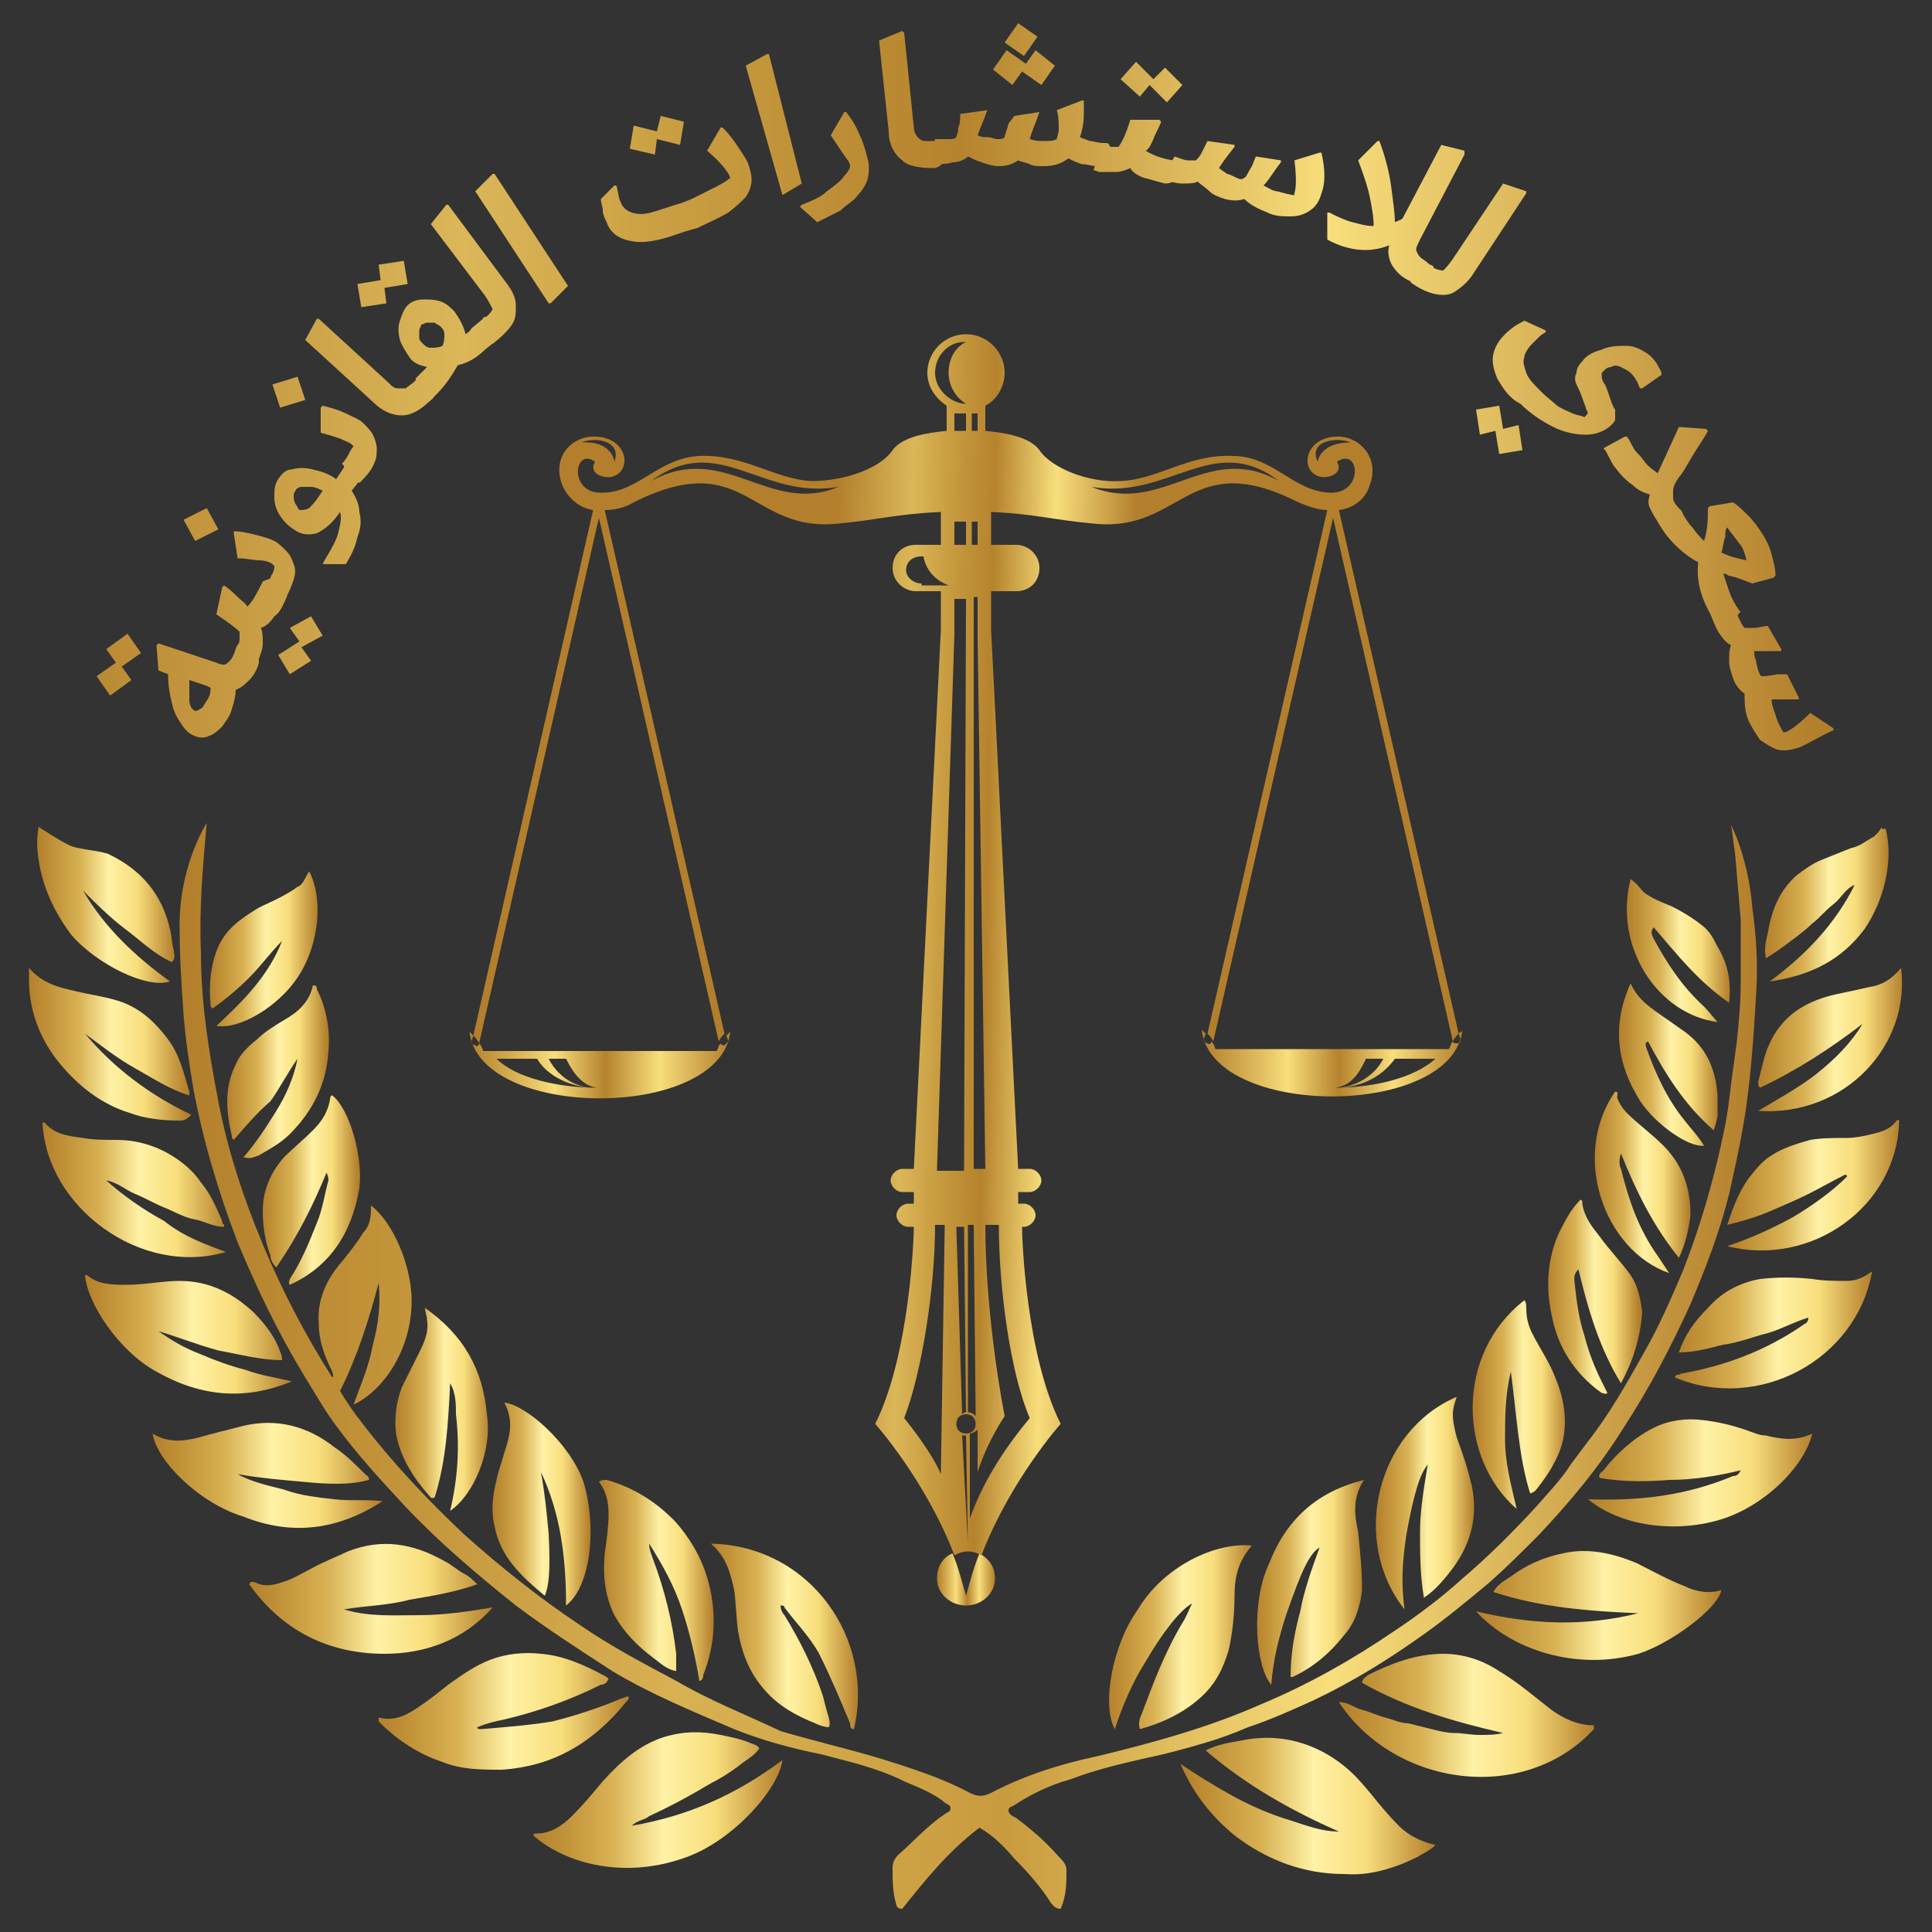 <?xml version="1.0" encoding="UTF-8"?>
<!-- Generator: Adobe Illustrator 26.0.1, SVG Export Plug-In . SVG Version: 6.00 Build 0)  -->
<svg xmlns="http://www.w3.org/2000/svg" xmlns:xlink="http://www.w3.org/1999/xlink" version="1.1" id="Layer_1" x="0px" y="0px" viewBox="0 0 100 100" style="enable-background:new 0 0 100 100;" xml:space="preserve">
<rect x="0" y="0" width="100" height="100" fill="#333333" stroke="none"/>
<style type="text/css">
	.st0{fill:url(#SVGID_1_);}
	.st1{fill:url(#SVGID_00000004543061248066775710000017662931715252019354_);}
	.st2{fill:url(#SVGID_00000077319915291294369040000008059691242846223019_);}
	.st3{fill:url(#SVGID_00000155115046690690228210000018432882175082309030_);}
	.st4{fill:url(#SVGID_00000002367043364786511920000003650094028392536749_);}
	.st5{fill:url(#SVGID_00000124137743195256328620000008610560532704862133_);}
	.st6{fill:url(#SVGID_00000047040761784276525420000008363863255024795805_);}
	.st7{fill:url(#SVGID_00000071517748592709651790000012812515554130892438_);}
	.st8{fill:url(#SVGID_00000181798916381339196610000006631311183786942128_);}
	.st9{fill:url(#SVGID_00000159429106164898270980000004210977086117108915_);}
	.st10{fill:url(#SVGID_00000008127674151601614830000003814227669534333624_);}
	.st11{fill:url(#SVGID_00000178206856421263560440000017032961195350159549_);}
	.st12{fill:url(#SVGID_00000149379200374027785090000014345111205818782341_);}
	.st13{fill:url(#SVGID_00000026129839402592200570000010607266056809067924_);}
	.st14{fill:url(#SVGID_00000111877062672578067100000015390055636393712022_);}
	.st15{fill:url(#SVGID_00000129921336861601565400000005774918467574671008_);}
	.st16{fill:url(#SVGID_00000180350598703273263990000004283839359858555556_);}
	.st17{fill:url(#SVGID_00000168116616036783386300000002570194060907145374_);}
	.st18{fill:url(#SVGID_00000000936755885947426490000013072934168799781823_);}
	.st19{fill:url(#SVGID_00000162312710331853929360000017354012497372288684_);}
	.st20{fill:url(#SVGID_00000178889131879242479060000018237803893818988677_);}
	.st21{fill:url(#SVGID_00000093149605849625046040000005210622229048681915_);}
	.st22{fill:url(#SVGID_00000144302743526313251250000011852240521094489484_);}
	.st23{fill:url(#SVGID_00000175289149225358990390000000918819116100577465_);}
	.st24{fill:url(#SVGID_00000177469002075096402290000015186861135697660347_);}
	.st25{fill:url(#SVGID_00000035530331978906250040000006865973364116120707_);}
	.st26{fill:url(#SVGID_00000181048001679407811690000011117400443064856510_);}
	.st27{fill:url(#SVGID_00000014631164469014634000000009219294461010041741_);}
	.st28{fill:url(#SVGID_00000075156947856902028550000002881530250850170553_);}
	.st29{fill:url(#SVGID_00000142168932582717768260000012217142699183753877_);}
	.st30{fill:url(#SVGID_00000104702571181178891680000006960223146311189389_);}
	.st31{fill:url(#SVGID_00000057138171973127547940000017992268238404513210_);}
	.st32{fill:url(#SVGID_00000078019149150742445640000006683414657852566456_);}
	.st33{fill:url(#SVGID_00000021080119030757230680000008160180082011689394_);}
	.st34{fill:url(#SVGID_00000048503631199462094320000005404595500719790982_);}
	.st35{fill:url(#SVGID_00000117664919738896764660000012490844850950241205_);}
	.st36{fill:url(#SVGID_00000114056551809321153330000003452745442105094284_);}
	.st37{fill:url(#SVGID_00000093861548573009216330000002940606994643308223_);}
	.st38{fill:url(#SVGID_00000070099334979008685090000014588581240735594150_);}
	.st39{fill:url(#SVGID_00000165219222067307051810000018390623537734942618_);}
	.st40{fill:url(#SVGID_00000055699662610909129920000017599670339008180910_);}
	.st41{fill:url(#SVGID_00000069368273400554361390000015876661295304228495_);}
	.st42{fill:url(#SVGID_00000036929801399385254430000014590727635890180017_);}
	.st43{fill:url(#SVGID_00000165955218351878527950000015592965408610190723_);}
	.st44{fill:url(#SVGID_00000032618792199661405760000015401701714688743095_);}
	.st45{fill:url(#SVGID_00000095327422225462273810000005244797494747259574_);}
	.st46{fill:url(#SVGID_00000018212853359703155970000007801944217659138703_);}
	.st47{fill:url(#SVGID_00000062890474554571458800000010116144639877690010_);}
	.st48{fill:url(#SVGID_00000166674755692167475280000016058286741699530657_);}
	.st49{fill:url(#SVGID_00000124846790508018280750000004287846051465194626_);}
	.st50{fill:url(#SVGID_00000044177036703676864940000013550826674299751076_);}
	.st51{fill:url(#SVGID_00000107585080247346928450000011675973292812065421_);}
	.st52{fill:url(#SVGID_00000077293338934897339110000002989980981368342408_);}
	.st53{fill:url(#SVGID_00000090264758002762554250000000908524056637894815_);}
	.st54{fill:url(#SVGID_00000145017096276472799420000010942941756894006407_);}
	.st55{fill:url(#SVGID_00000137830304544794805030000005163411481389401269_);}
	.st56{fill:url(#SVGID_00000135659644278958561850000004180823894735960735_);}
	.st57{fill:url(#SVGID_00000070106517750440432950000008408794074869955742_);}
</style>
<g>
	<g>
		<g>
			<g>
				<linearGradient id="SVGID_1_" gradientUnits="userSpaceOnUse" x1="48.508" y1="81.778" x2="51.491" y2="81.778">
					<stop offset="0" style="stop-color:#B37F2C"></stop>
					<stop offset="0.217" style="stop-color:#DFBC5E"></stop>
					<stop offset="0.328" style="stop-color:#F8DE7C"></stop>
					<stop offset="0.524" style="stop-color:#B5832D"></stop>
					<stop offset="0.73" style="stop-color:#F8DE7C"></stop>
					<stop offset="1" style="stop-color:#B37F2C"></stop>
				</linearGradient>
				<path class="st0" d="M49.3,80.4c-0.5,0.2-0.8,0.7-0.8,1.3c0,0.8,0.7,1.4,1.5,1.4c0.8,0,1.5-0.6,1.5-1.4c0-0.6-0.3-1-0.8-1.3      c-0.3,0.7-0.5,1.5-0.7,2.2C49.8,81.9,49.6,81.1,49.3,80.4z"></path>
				
					<linearGradient id="SVGID_00000166649526220380525350000011116846602195043234_" gradientUnits="userSpaceOnUse" x1="62.224" y1="55.118" x2="75.734" y2="55.118">
					<stop offset="0" style="stop-color:#B37F2C"></stop>
					<stop offset="0.217" style="stop-color:#DFBC5E"></stop>
					<stop offset="0.328" style="stop-color:#F8DE7C"></stop>
					<stop offset="0.524" style="stop-color:#B5832D"></stop>
					<stop offset="0.73" style="stop-color:#F8DE7C"></stop>
					<stop offset="1" style="stop-color:#B37F2C"></stop>
				</linearGradient>
				<path style="fill:url(#SVGID_00000166649526220380525350000011116846602195043234_);" d="M75.5,53.5l0.1,0.3      c0,0.1,0,0.2-0.2,0.2c-0.1,0-0.2,0-0.2-0.1l0,0c-0.1,0.1-0.1,0.2-0.2,0.4H62.9c0-0.1-0.1-0.3-0.2-0.4l0,0c0,0.1-0.1,0.2-0.2,0.1      c-0.1,0-0.2-0.1-0.2-0.2l0.1-0.3c-0.1-0.1-0.2-0.2-0.2-0.2c0.5,4.6,13,4.6,13.5,0C75.7,53.4,75.6,53.4,75.5,53.5z M69.1,56.3      L69.1,56.3C69.1,56.3,69.1,56.3,69.1,56.3C69.1,56.3,69.1,56.3,69.1,56.3L69.1,56.3c1-0.1,1.4-1.1,1.6-1.5h0.9      c-0.3,0.6-1,1.3-2.2,1.5c1.4-0.1,2.3-0.8,2.8-1.5h2.1C73.2,55.8,71.1,56.3,69.1,56.3z"></path>
				
					<linearGradient id="SVGID_00000176034643916588576710000013936748480826806417_" gradientUnits="userSpaceOnUse" x1="24.266" y1="55.118" x2="37.776" y2="55.118">
					<stop offset="0" style="stop-color:#B37F2C"></stop>
					<stop offset="0.217" style="stop-color:#DFBC5E"></stop>
					<stop offset="0.328" style="stop-color:#F8DE7C"></stop>
					<stop offset="0.524" style="stop-color:#B5832D"></stop>
					<stop offset="0.73" style="stop-color:#F8DE7C"></stop>
					<stop offset="1" style="stop-color:#B37F2C"></stop>
				</linearGradient>
				<path style="fill:url(#SVGID_00000176034643916588576710000013936748480826806417_);" d="M37.5,54.1c-0.1,0-0.2,0-0.2-0.1l0,0      c-0.1,0.1-0.1,0.2-0.2,0.4H25c0-0.1-0.1-0.3-0.2-0.4l0,0c0,0.1-0.1,0.2-0.2,0.1c-0.1,0-0.2-0.1-0.2-0.2l0.1-0.3      c-0.1-0.1-0.2-0.2-0.2-0.2c0.5,4.6,13,4.6,13.5,0c0,0-0.1,0.1-0.2,0.2l0.1,0.3C37.7,53.9,37.6,54,37.5,54.1z M30.9,56.3      C30.9,56.3,30.9,56.3,30.9,56.3C30.9,56.3,30.9,56.3,30.9,56.3L30.9,56.3c-2,0-4.2-0.5-5.2-1.5h2.1c0.4,0.7,1.4,1.4,2.8,1.5      c-1.2-0.1-1.9-0.9-2.2-1.5h0.9C29.5,55.2,30,56.2,30.9,56.3L30.9,56.3z"></path>
				
					<linearGradient id="SVGID_00000029025722153178319610000002669494964759312539_" gradientUnits="userSpaceOnUse" x1="42.921" y1="48.732" x2="58.391" y2="49.036">
					<stop offset="0" style="stop-color:#B37F2C"></stop>
					<stop offset="0.249" style="stop-color:#DBB759"></stop>
					<stop offset="0.376" style="stop-color:#C89C40"></stop>
					<stop offset="0.524" style="stop-color:#B5832D"></stop>
					<stop offset="0.73" style="stop-color:#F8DE7C"></stop>
					<stop offset="1" style="stop-color:#B37F2C"></stop>
				</linearGradient>
				<path style="fill:url(#SVGID_00000029025722153178319610000002669494964759312539_);" d="M69.3,26.4      C69.3,26.4,69.3,26.4,69.3,26.4c0.8-0.1,1.4-0.6,1.6-1.3c0.5-1.3-0.4-2.4-1.5-2.5c-2-0.1-2.2,2-0.9,2.1c0.5,0,1-0.3,0.7-0.8      c1.2-0.8,1.4,1.7-0.4,1.6c-1.9-0.1-2.9-1.9-5-1.9c-2.3-0.1-3.8,1.2-5.8,1.3c-1.7,0.1-3.6-0.7-4.2-1.6c-0.5-0.7-1.8-0.9-2.8-1V21      c0.6-0.3,1-1,1-1.7c0-1.1-0.9-2-2-2c0,0,0,0,0,0c-1.1,0-2,0.9-2,2c0,0.7,0.4,1.3,1,1.7v1.3c-1,0.1-2.3,0.3-2.8,1      c-0.6,0.9-2.4,1.6-4.2,1.6c-1.9-0.1-3.5-1.4-5.8-1.3c-2.1,0.1-3.2,1.9-5,1.9c-1.8,0.1-1.5-2.4-0.4-1.6c-0.3,0.5,0.2,0.8,0.7,0.8      c1.3-0.1,1.1-2.2-0.9-2.1c-1.2,0.1-2,1.2-1.5,2.5c0.3,0.7,0.9,1.2,1.6,1.3c0,0,0,0,0,0l-6.2,27.2c0.1,0.1,0.2,0.2,0.3,0.4      L31,26.8l6.2,27.1c0.1-0.2,0.2-0.3,0.3-0.4l-6.2-27.1c0,0,0,0,0,0c0,0,0,0,0,0l0,0c0.5,0,1-0.1,1.5-0.4c5.8-2.9,6,1.6,10.6,1.1      c2.1-0.2,3-0.5,5.3-0.6v1.7h-1.3c-0.7,0-1.2,0.5-1.2,1.2s0.6,1.2,1.2,1.2h1.3v2l-1.4,27.9h-0.6c-0.3,0-0.6,0.3-0.6,0.6      c0,0.3,0.3,0.6,0.6,0.6h0.6v0.6H47c-0.3,0-0.6,0.3-0.6,0.6c0,0.3,0.3,0.6,0.6,0.6h0.3c0,0.5-0.2,6.6-2,10.2c0,0,2.6,2.9,4.1,6.8      c0.2-0.1,0.4-0.2,0.7-0.2s0.5,0.1,0.7,0.2c1.5-3.9,4.1-6.8,4.1-6.8c-1.8-3.6-2-9.6-2-10.2H53c0.3,0,0.6-0.3,0.6-0.6      c0-0.3-0.3-0.6-0.6-0.6h-0.3v-0.6h0.6c0.3,0,0.6-0.3,0.6-0.6c0-0.3-0.3-0.6-0.6-0.6h-0.6l-1.4-27.9v-2h1.3      c0.7,0,1.2-0.5,1.2-1.2s-0.6-1.2-1.2-1.2h-1.3v-1.7c2.3,0.1,3.1,0.4,5.3,0.6c4.6,0.5,4.9-4,10.6-1.1c0.5,0.2,1,0.4,1.5,0.4      c0,0,0,0,0,0l-6.2,27.1c0.1,0.1,0.2,0.2,0.3,0.4L69,26.8l6.2,27.1c0.1-0.2,0.2-0.3,0.3-0.4L69.3,26.4z M68.2,23.9      c-0.5-1.1,1-1.3,1.7-1C68.3,22.9,68.2,23.9,68.2,23.9z M31.8,23.9c0,0-0.1-1.1-1.7-1C30.8,22.6,32.2,22.8,31.8,23.9z M33.7,24.9      c3.5-2.6,5.7,1,9.7,0.3C39.8,26.7,37.5,22.8,33.7,24.9z M50.3,21.4h0.3v0.9c0,0-0.1,0-0.3,0V21.4z M50.3,27h0.3v1.2h-0.3V27z       M50.6,31v1.9L51,60.5h-0.6l0-29.6H50.6z M50.4,63.4l0.1,9.9c-0.1-0.1-0.2-0.2-0.4-0.2l0-9.7H50.4z M50,21.4v0.9      c-0.1,0-0.3,0-0.6,0v-0.9H50z M50,27v1.2h-0.6V27H50z M48.4,19.3c0-0.9,0.7-1.6,1.5-1.6c0,0,0.1,0,0.1,0      c-0.6,0.3-0.9,0.9-0.9,1.6c0,0.7,0.4,1.3,0.9,1.6c0,0-0.1,0-0.1,0C49.1,20.8,48.4,20.1,48.4,19.3z M47.7,30.2      c-0.4,0-0.8-0.3-0.8-0.7c0-0.4,0.3-0.7,0.8-0.7h0.1c0.1,0.6,0.5,1.2,1.3,1.5H47.7z M48.7,76.3c-0.5-1.2-1.9-2.9-1.9-2.9      c0.9-2.3,1.6-6.7,1.6-10h0.5L48.7,76.3z M48.5,60.5l0.9-27.7V31H50l-0.1,29.6H48.5z M49.9,63.4l0.1,9.7c-0.1,0-0.1,0-0.2,0.1      l-0.3-9.7H49.9z M49.8,74.3c0.1,0,0.1,0,0.2,0l0.1,5.6L49.8,74.3z M49.5,73.7c0-0.3,0.2-0.5,0.5-0.5c0.3,0,0.5,0.2,0.5,0.5      s-0.2,0.5-0.5,0.5C49.7,74.2,49.5,74,49.5,73.7z M51.7,63.4c0,3.3,0.6,7.7,1.6,10c-1.5,1.8-2.5,3.5-3.1,5.2l0-4.4      c0.1,0,0.3-0.1,0.4-0.2l0,2.2c0.5-1.6,1.4-2.9,1.4-2.9c-0.5-2.6-1-6.5-1-9.9H51.7z M56.5,25.2c4,0.7,6.3-2.9,9.7-0.3      C62.5,22.8,60.2,26.7,56.5,25.2z"></path>
			</g>
		</g>
	</g>
	<g>
		
			<linearGradient id="SVGID_00000166647293368987973240000008793317459912527520_" gradientUnits="userSpaceOnUse" x1="9.271" y1="70.734" x2="90.972" y2="70.734">
			<stop offset="0" style="stop-color:#B37F2C"></stop>
			<stop offset="0.123" style="stop-color:#C19238"></stop>
			<stop offset="0.317" style="stop-color:#D8B153"></stop>
			<stop offset="0.524" style="stop-color:#C89B3E"></stop>
			<stop offset="0.73" style="stop-color:#F8DE7C"></stop>
			<stop offset="1" style="stop-color:#B37F2C"></stop>
		</linearGradient>
		<path style="fill:url(#SVGID_00000166647293368987973240000008793317459912527520_);" d="M89.6,42.7c0.1,0.5,0.1,0.9,0.2,1.4    c0.1,1.2,0.2,2.3,0.3,3.5c0,1.1,0,2.2,0,3.3c0,1-0.1,2-0.2,3c-0.1,0.7-0.2,1.5-0.3,2.2c-0.1,0.9-0.2,1.7-0.4,2.6    c-0.5,2.4-1.2,4.8-2.1,7.1c-0.6,1.4-1.2,2.8-2,4.2c-0.9,1.6-1.8,3.2-2.9,4.6c-0.3,0.4-0.6,0.8-0.9,1.2c-0.5,0.8-1.2,1.5-1.8,2.2    c-1.2,1.3-2.5,2.6-3.8,3.7c-1.1,1-2.3,1.9-3.5,2.7c-2.2,1.5-4.5,2.8-6.9,3.8c-2.7,1.2-5.6,2-8.5,2.7c-1.9,0.4-3.8,1-5.5,1.9    c-0.4,0.2-0.7,0.2-1.1,0c-1.5-0.8-3.1-1.3-4.7-1.8c-1.7-0.5-3.4-0.9-5.1-1.4C38.5,88.7,36.7,88,35,87c-1.7-0.9-3.4-1.8-5-2.9    c-2.1-1.4-4.1-3-6-4.7c-1.9-1.8-3.7-3.7-5.3-5.8c-0.4-0.5-0.8-1.1-1.1-1.6c0.9-1.8,1.5-3.7,2-5.6c0.1,1.1,0,2.1-0.3,3.2    c-0.2,1.1-0.6,2-1,3.1c1.5-0.7,2.9-2.7,3-5.1c0.1-2-1-4.4-2.1-5.2c0,0.1,0,0.2,0,0.2c0,0.5-0.1,0.9-0.4,1.2    c-0.3,0.5-0.7,1-1.1,1.5c-0.8,0.9-1.3,2-1.2,3.2c0,0.9,0.3,1.7,0.7,2.5c0,0.1,0.1,0.2,0,0.3c-1.4-2.2-2.6-4.5-3.6-6.9    c-1-2.4-1.8-4.8-2.3-7.4c-0.5-2.6-0.9-5.1-0.9-7.7c-0.1-2.2,0.1-4.5,0.3-6.7c0,0-1.5,2.3-1.4,5.6c0,1.4,0.1,2.9,0.2,4.3    c0.1,1.3,0.3,2.6,0.5,3.8c0.5,2.7,1.3,5.4,2.3,8c1,2.4,2.1,4.7,3.5,7c0.5,0.8,1,1.7,1.6,2.5c1.1,1.5,2.3,2.8,3.6,4.2    c1.8,1.9,3.7,3.5,5.7,5.1c1.6,1.2,3.3,2.3,5,3.4c2,1.2,4.2,2.1,6.3,3c1.5,0.6,3,1,4.5,1.3c1.5,0.4,2.9,0.7,4.3,1.4    c0.7,0.3,1.5,0.6,2.1,1.1c0.1,0.1,0.3,0.1,0.3,0.3c0,0.2-0.2,0.2-0.3,0.3c-0.9,0.6-1.6,1.4-2.4,2.1c-0.2,0.2-0.3,0.4-0.3,0.7    c0,0.6,0,1.3,0.2,1.9c0,0.1,0.1,0.2,0.3,0.2c1.2-1.5,2.4-3,4-4.2c0.7,0.4,1.3,1,1.8,1.6c0.7,0.7,1.4,1.5,1.9,2.3    c0.1,0.1,0.2,0.3,0.5,0.3c0.3-0.7,0.3-1.3,0.3-2c0-0.3-0.2-0.5-0.4-0.7c-0.7-0.8-1.4-1.4-2.2-2c-0.2-0.1-0.4-0.2-0.4-0.4    c0-0.1,0.1-0.2,0.2-0.2c0.9-0.6,1.9-1.1,3-1.4c1.3-0.5,2.6-0.8,3.9-1.1c1-0.2,2.1-0.5,3.1-0.8c0.7-0.2,1.5-0.5,2.2-0.8    c1.2-0.4,2.3-0.9,3.4-1.4c1.9-0.9,3.7-2,5.4-3.2c1.3-0.9,2.5-1.9,3.7-2.9c0.9-0.8,1.7-1.6,2.5-2.4c1.7-1.8,3.2-3.6,4.5-5.7    c1.3-2,2.4-4.1,3.4-6.3c0.8-1.9,1.5-3.7,2-5.7c0.4-1.8,0.8-3.6,1-5.4c0.2-1.7,0.3-3.3,0.4-5c0.1-1.5,0-3-0.2-4.4    C90.5,44.4,89.6,42.7,89.6,42.7z"></path>
		
			<linearGradient id="SVGID_00000057828750476813595470000007875249420490804128_" gradientUnits="userSpaceOnUse" x1="27.581" y1="93.216" x2="40.51" y2="93.216">
			<stop offset="0" style="stop-color:#B37F2C"></stop>
			<stop offset="0.123" style="stop-color:#C19238"></stop>
			<stop offset="0.317" style="stop-color:#D8B153"></stop>
			<stop offset="0.524" style="stop-color:#FFF2A6"></stop>
			<stop offset="0.73" style="stop-color:#F8DE7C"></stop>
			<stop offset="1" style="stop-color:#B37F2C"></stop>
		</linearGradient>
		<path style="fill:url(#SVGID_00000057828750476813595470000007875249420490804128_);" d="M32.7,94.5c2.9-0.5,5.4-1.6,7.8-3.4    c-0.2,1.5-2.5,4.1-4.9,5c-3.2,1.2-6.3,0.4-8-1.1c0-0.1,0.1-0.1,0.2-0.1c0.7,0,1.3-0.4,1.8-0.9c0.6-0.6,1.1-1.2,1.6-1.8    c0.9-1,1.9-1.9,3.2-2.3c1-0.3,1.9-0.3,2.9-0.1c0.5,0.1,1,0.2,1.5,0.4c0.2,0.1,0.4,0.1,0.5,0.3c-0.2,0.3-0.5,0.5-0.8,0.7    c-0.5,0.4-1.1,0.8-1.7,1.1c-1,0.6-2.1,1.2-3.2,1.7C33.4,94.2,33,94.2,32.7,94.5z"></path>
		
			<linearGradient id="SVGID_00000175314429709030776080000011300855368000827030_" gradientUnits="userSpaceOnUse" x1="61.138" y1="93.451" x2="74.255" y2="93.451">
			<stop offset="0" style="stop-color:#B37F2C"></stop>
			<stop offset="0.123" style="stop-color:#C19238"></stop>
			<stop offset="0.317" style="stop-color:#D8B153"></stop>
			<stop offset="0.524" style="stop-color:#FFF2A6"></stop>
			<stop offset="0.73" style="stop-color:#F8DE7C"></stop>
			<stop offset="1" style="stop-color:#B37F2C"></stop>
		</linearGradient>
		<path style="fill:url(#SVGID_00000175314429709030776080000011300855368000827030_);" d="M69.3,94.8c-2.5-1.1-4.8-2.4-6.9-4.2    c0.6-0.3,1.2-0.4,1.8-0.5c1.8-0.4,3.6,0,5.1,1.1c0.7,0.5,1.2,1.1,1.7,1.7c0.4,0.5,0.9,1.1,1.4,1.6c0.5,0.5,1.1,0.8,1.9,1    c-0.3,0.3-0.6,0.4-0.9,0.6c-1.2,0.6-2.5,1-3.8,0.9c-2.1,0-4-0.7-5.7-2c-1.2-1-2.1-2.1-2.8-3.7c0.9,0.6,1.7,1.1,2.6,1.6    c0.9,0.5,1.8,0.9,2.7,1.2C67.4,94.4,68.3,94.8,69.3,94.8z"></path>
		
			<linearGradient id="SVGID_00000067228903708826859880000000495668117039448731_" gradientUnits="userSpaceOnUse" x1="19.562" y1="88.575" x2="32.55" y2="88.575">
			<stop offset="0" style="stop-color:#B37F2C"></stop>
			<stop offset="0.123" style="stop-color:#C19238"></stop>
			<stop offset="0.317" style="stop-color:#D8B153"></stop>
			<stop offset="0.524" style="stop-color:#FFF2A6"></stop>
			<stop offset="0.73" style="stop-color:#F8DE7C"></stop>
			<stop offset="1" style="stop-color:#B37F2C"></stop>
		</linearGradient>
		<path style="fill:url(#SVGID_00000067228903708826859880000000495668117039448731_);" d="M19.6,88.9c0.8,0.2,1.4-0.1,2-0.5    c0.6-0.4,1.1-0.8,1.6-1.2c0.7-0.5,1.4-1,2.2-1.3c0.8-0.3,1.7-0.4,2.6-0.3c1.2,0.1,2.3,0.6,3.4,1.2c0,0,0.1,0.1,0.1,0.1    c-0.1,0.2-0.2,0.3-0.4,0.3c-1.6,0.8-3.3,1.4-5,1.8c-0.5,0.1-0.9,0.2-1.4,0.4c0,0.1,0.1,0.1,0.2,0.1c1.2-0.1,2.5-0.2,3.7-0.4    c1.2-0.3,2.4-0.7,3.6-1.2c0.1,0,0.2-0.1,0.3-0.1c0.1,0.1,0,0.2-0.1,0.3c-0.8,1-1.8,1.9-2.9,2.5c-1.1,0.6-2.2,0.9-3.5,1    c-1.1,0-2.1,0-3.1-0.4c-1.2-0.4-2.3-1.1-3.2-2c-0.1-0.1-0.1-0.1-0.1-0.2C19.6,89.1,19.6,89,19.6,88.9z"></path>
		
			<linearGradient id="SVGID_00000111907156369218372770000002746036311454887306_" gradientUnits="userSpaceOnUse" x1="69.385" y1="88.891" x2="82.54" y2="88.891">
			<stop offset="0" style="stop-color:#B37F2C"></stop>
			<stop offset="0.123" style="stop-color:#C19238"></stop>
			<stop offset="0.317" style="stop-color:#D8B153"></stop>
			<stop offset="0.524" style="stop-color:#FFF2A6"></stop>
			<stop offset="0.73" style="stop-color:#F8DE7C"></stop>
			<stop offset="1" style="stop-color:#B37F2C"></stop>
		</linearGradient>
		<path style="fill:url(#SVGID_00000111907156369218372770000002746036311454887306_);" d="M82.5,89.5c-3.6,3.9-10.3,3-13.2-1.4    c0.5,0,0.8,0.3,1.2,0.4c0.4,0.1,0.8,0.3,1.2,0.4c0.4,0.1,0.8,0.3,1.2,0.3c0.4,0.1,0.8,0.2,1.2,0.3c0.4,0.1,0.8,0.2,1.2,0.2    c0.4,0,0.8,0.1,1.3,0.1c0.4,0,0.8,0,1.2-0.1c-2.6-0.6-5-1.3-7.3-2.6c0-0.2,0.2-0.3,0.3-0.4c1.2-0.6,2.5-1.1,3.9-1.1    c1,0,2,0.3,2.9,0.9c1,0.6,1.8,1.3,2.7,2c0.7,0.5,1.4,0.8,2.2,0.8C82.5,89.5,82.5,89.5,82.5,89.5z"></path>
		
			<linearGradient id="SVGID_00000017477749641780910790000008779921401074466699_" gradientUnits="userSpaceOnUse" x1="76.441" y1="83.038" x2="89.035" y2="83.038">
			<stop offset="0" style="stop-color:#B37F2C"></stop>
			<stop offset="0.123" style="stop-color:#C19238"></stop>
			<stop offset="0.317" style="stop-color:#D8B153"></stop>
			<stop offset="0.524" style="stop-color:#FFF2A6"></stop>
			<stop offset="0.73" style="stop-color:#F8DE7C"></stop>
			<stop offset="1" style="stop-color:#B37F2C"></stop>
		</linearGradient>
		<path style="fill:url(#SVGID_00000017477749641780910790000008779921401074466699_);" d="M76.4,83.4c2.9,0.7,5.6,0.8,8.4,0.1    c-2.5-0.1-5.1-0.3-7.5-1.1c0.2-0.4,0.6-0.6,0.9-0.8c0.8-0.6,1.7-1,2.7-1.2c1.3-0.3,2.6,0,3.8,0.5c0.8,0.4,1.7,0.9,2.5,1.2    c0.6,0.3,1.3,0.4,1.9,0.2c-0.2,1-2.7,2.8-4.3,3.3C81.6,86.5,78.2,85.4,76.4,83.4z"></path>
		
			<linearGradient id="SVGID_00000003815142458594027720000016141961790951763073_" gradientUnits="userSpaceOnUse" x1="12.922" y1="82.844" x2="25.539" y2="82.844">
			<stop offset="0" style="stop-color:#B37F2C"></stop>
			<stop offset="0.123" style="stop-color:#C19238"></stop>
			<stop offset="0.317" style="stop-color:#D8B153"></stop>
			<stop offset="0.524" style="stop-color:#FFF2A6"></stop>
			<stop offset="0.73" style="stop-color:#F8DE7C"></stop>
			<stop offset="1" style="stop-color:#B37F2C"></stop>
		</linearGradient>
		<path style="fill:url(#SVGID_00000003815142458594027720000016141961790951763073_);" d="M17.8,83.3c1.3,0.4,2.6,0.3,3.9,0.3    c1.3,0,2.6-0.2,3.8-0.4c-1.5,1.7-3.5,2.4-5.6,2.4c-2.9,0-5.3-1.2-7-3.6c0.1-0.2,0.2-0.1,0.3-0.1c0.6,0.3,1.1,0.1,1.7-0.1    c0.7-0.3,1.3-0.7,2-1c0.4-0.2,0.7-0.3,1.1-0.5c1.8-0.7,3.4-0.4,5,0.5c0.4,0.2,0.7,0.5,1.1,0.7c0.2,0.1,0.4,0.3,0.6,0.5    c-1.1,0.4-2.3,0.6-3.5,0.8C20.1,83.1,19,83.1,17.8,83.3z"></path>
		
			<linearGradient id="SVGID_00000020371091021374742780000014615263668958301089_" gradientUnits="userSpaceOnUse" x1="7.928" y1="76.379" x2="19.693" y2="76.379">
			<stop offset="0" style="stop-color:#B37F2C"></stop>
			<stop offset="0.123" style="stop-color:#C19238"></stop>
			<stop offset="0.317" style="stop-color:#D8B153"></stop>
			<stop offset="0.524" style="stop-color:#FFF2A6"></stop>
			<stop offset="0.73" style="stop-color:#F8DE7C"></stop>
			<stop offset="1" style="stop-color:#B37F2C"></stop>
		</linearGradient>
		<path style="fill:url(#SVGID_00000020371091021374742780000014615263668958301089_);" d="M7.9,74.2c0.8,0.5,1.6,0.4,2.4,0.2    c0.7-0.2,1.5-0.4,2.3-0.6c1.7-0.4,3.3,0,4.7,1.1c0.6,0.4,1.1,0.9,1.6,1.4c0.1,0.1,0.2,0.1,0.2,0.3c-1.1,0.3-2.3,0.2-3.4,0.1    c-1.1-0.1-2.3-0.2-3.4-0.4c0.7,0.4,1.6,0.6,2.4,0.8c0.8,0.3,1.7,0.4,2.6,0.5c0.8,0.1,1.7,0,2.5,0.1c-2.3,1.5-4.7,1.8-7.2,0.8    C10.3,77.8,8.1,75.6,7.9,74.2z"></path>
		
			<linearGradient id="SVGID_00000009573694055878054710000011884665803104585093_" gradientUnits="userSpaceOnUse" x1="82.191" y1="76.301" x2="93.829" y2="76.301">
			<stop offset="0" style="stop-color:#B37F2C"></stop>
			<stop offset="0.123" style="stop-color:#C19238"></stop>
			<stop offset="0.317" style="stop-color:#D8B153"></stop>
			<stop offset="0.524" style="stop-color:#FFF2A6"></stop>
			<stop offset="0.73" style="stop-color:#F8DE7C"></stop>
			<stop offset="1" style="stop-color:#B37F2C"></stop>
		</linearGradient>
		<path style="fill:url(#SVGID_00000009573694055878054710000011884665803104585093_);" d="M90.1,76.1c-1.2,0.3-2.5,0.5-3.7,0.5    c-1.2,0.1-2.4,0.1-3.6-0.1c-0.1-0.2,0.1-0.3,0.2-0.4c0.7-0.9,1.6-1.7,2.6-2.2c0.8-0.4,1.7-0.5,2.5-0.4c0.9,0.1,1.7,0.3,2.5,0.6    c0.3,0.1,0.5,0.2,0.8,0.2c0.8,0.2,1.6,0.3,2.4-0.1c-0.3,1.4-2,3.4-4.3,4.3c-2.4,0.9-5.5,0.6-7.3-0.9c2.7,0.1,5.1-0.2,7.5-1.2    C89.9,76.4,90,76.3,90.1,76.1z"></path>
		
			<linearGradient id="SVGID_00000144322368980612841320000007249854236491476661_" gradientUnits="userSpaceOnUse" x1="36.776" y1="84.695" x2="44.378" y2="84.695">
			<stop offset="0" style="stop-color:#B37F2C"></stop>
			<stop offset="0.123" style="stop-color:#C19238"></stop>
			<stop offset="0.317" style="stop-color:#D8B153"></stop>
			<stop offset="0.524" style="stop-color:#FFF2A6"></stop>
			<stop offset="0.73" style="stop-color:#F8DE7C"></stop>
			<stop offset="1" style="stop-color:#B37F2C"></stop>
		</linearGradient>
		<path style="fill:url(#SVGID_00000144322368980612841320000007249854236491476661_);" d="M36.8,79.9c5.1,0.1,8.5,4.9,7.4,9.6    c-0.2,0-0.2-0.2-0.2-0.3c-0.5-1.2-1-2.4-1.6-3.6c-0.5-0.9-1.2-1.6-1.8-2.4c0-0.1-0.1-0.1-0.2-0.1c0,0.2,0.1,0.4,0.2,0.5    c0.8,1.3,1.5,2.7,2,4.2c0.1,0.4,0.2,0.8,0.3,1.1c0,0.1,0.1,0.3,0,0.5c-0.2,0-0.5-0.1-0.7-0.2c-1-0.4-1.9-0.9-2.6-1.7    c-0.8-0.9-1.2-1.9-1.4-3.1c-0.1-0.7-0.1-1.4-0.2-2.1C37.8,81.4,37.6,80.6,36.8,79.9z"></path>
		
			<linearGradient id="SVGID_00000003067965489392111980000010912685533608374970_" gradientUnits="userSpaceOnUse" x1="57.303" y1="84.763" x2="64.819" y2="84.763">
			<stop offset="0" style="stop-color:#B37F2C"></stop>
			<stop offset="0.123" style="stop-color:#C19238"></stop>
			<stop offset="0.317" style="stop-color:#D8B153"></stop>
			<stop offset="0.524" style="stop-color:#FFF2A6"></stop>
			<stop offset="0.73" style="stop-color:#F8DE7C"></stop>
			<stop offset="1" style="stop-color:#B37F2C"></stop>
		</linearGradient>
		<path style="fill:url(#SVGID_00000003067965489392111980000010912685533608374970_);" d="M64.8,80c-0.7,0.8-0.9,1.6-0.9,2.6    c0,0.9-0.1,1.9-0.3,2.8c-0.3,1-0.7,1.8-1.5,2.5c-0.9,0.8-2,1.3-3.1,1.6c-0.1-0.3,0-0.6,0.1-0.8c0.6-1.6,1.2-3.2,2.1-4.7    c0.2-0.3,0.3-0.6,0.5-1c-0.6,0.3-1.6,1.6-2.4,3c-0.7,1.1-1.2,2.3-1.6,3.5c-0.7-1.3-0.1-4.4,1.2-6.2C60.2,81.1,62.9,79.8,64.8,80z"></path>
		
			<linearGradient id="SVGID_00000075142578739296243240000009012890994246134175_" gradientUnits="userSpaceOnUse" x1="4.386" y1="69.142" x2="15.018" y2="69.142">
			<stop offset="0" style="stop-color:#B37F2C"></stop>
			<stop offset="0.123" style="stop-color:#C19238"></stop>
			<stop offset="0.317" style="stop-color:#D8B153"></stop>
			<stop offset="0.524" style="stop-color:#FFF2A6"></stop>
			<stop offset="0.73" style="stop-color:#F8DE7C"></stop>
			<stop offset="1" style="stop-color:#B37F2C"></stop>
		</linearGradient>
		<path style="fill:url(#SVGID_00000075142578739296243240000009012890994246134175_);" d="M14.6,70.4c-1.1,0-2.2-0.3-3.3-0.5    c-1.1-0.3-2.1-0.7-3.1-1c0.7,0.5,1.4,0.9,2.2,1.2c0.7,0.3,1.5,0.6,2.3,0.8c0.8,0.3,1.6,0.4,2.4,0.6c-2.4,1-4.7,0.8-7-0.5    c-2-1.1-3.6-3.6-3.7-5c0,0,0.1,0,0.1,0c0.6,0.5,1.3,0.5,2.1,0.5c0.9,0,1.8-0.2,2.7-0.2c1.5,0,2.7,0.6,3.8,1.6    c0.5,0.5,1,1.1,1.3,1.8C14.5,70,14.6,70.1,14.6,70.4z"></path>
		
			<linearGradient id="SVGID_00000018207682644827231750000007031216670400243875_" gradientUnits="userSpaceOnUse" x1="64.899" y1="81.873" x2="70.577" y2="81.873">
			<stop offset="0" style="stop-color:#B37F2C"></stop>
			<stop offset="0.123" style="stop-color:#C19238"></stop>
			<stop offset="0.317" style="stop-color:#D8B153"></stop>
			<stop offset="0.524" style="stop-color:#FFF2A6"></stop>
			<stop offset="0.73" style="stop-color:#F8DE7C"></stop>
			<stop offset="1" style="stop-color:#B37F2C"></stop>
		</linearGradient>
		<path style="fill:url(#SVGID_00000018207682644827231750000007031216670400243875_);" d="M70.6,76.6c-0.6,0.9-0.5,1.8-0.3,2.7    c0.1,1,0.2,2,0.2,3c-0.1,0.8-0.3,1.6-0.9,2.3c-0.7,0.9-1.6,1.7-2.7,2.2c0,0,0,0-0.1,0c0-1.2,0.2-2.3,0.5-3.4    c0.2-1.1,0.6-2.2,1-3.3c-0.5,0.3-0.9,1.1-1.7,3.4c-0.4,1.2-0.7,2.4-0.8,3.7c-0.8-0.9-1.1-4.2-0.1-6.3    C66.6,78.6,68.2,77.2,70.6,76.6z"></path>
		
			<linearGradient id="SVGID_00000002376626033064666280000016733273019973019062_" gradientUnits="userSpaceOnUse" x1="86.713" y1="68.851" x2="96.876" y2="68.851">
			<stop offset="0" style="stop-color:#B37F2C"></stop>
			<stop offset="0.123" style="stop-color:#C19238"></stop>
			<stop offset="0.317" style="stop-color:#D8B153"></stop>
			<stop offset="0.524" style="stop-color:#FFF2A6"></stop>
			<stop offset="0.73" style="stop-color:#F8DE7C"></stop>
			<stop offset="1" style="stop-color:#B37F2C"></stop>
		</linearGradient>
		<path style="fill:url(#SVGID_00000002376626033064666280000016733273019973019062_);" d="M86.9,70c0.3-0.9,0.8-1.6,1.5-2.3    c0.7-0.8,1.6-1.3,2.7-1.5c0.9-0.1,1.8-0.1,2.7,0c0.6,0.1,1.2,0.1,1.8,0.1c0.5,0,0.9-0.2,1.3-0.5c-0.8,4.6-5.9,7.3-10.2,5.5    c0-0.2,0.2-0.1,0.3-0.2c2.3-0.4,4.4-1.2,6.3-2.5c0.1-0.1,0.3-0.1,0.3-0.4c-0.7,0.2-1.4,0.6-2.1,0.8c-0.8,0.2-1.5,0.5-2.3,0.6    C88.4,69.8,87.7,70,86.9,70z"></path>
		
			<linearGradient id="SVGID_00000076601713895133410900000001096251605222247855_" gradientUnits="userSpaceOnUse" x1="31.025" y1="81.815" x2="36.917" y2="81.815">
			<stop offset="0" style="stop-color:#B37F2C"></stop>
			<stop offset="0.123" style="stop-color:#C19238"></stop>
			<stop offset="0.317" style="stop-color:#D8B153"></stop>
			<stop offset="0.524" style="stop-color:#FFF2A6"></stop>
			<stop offset="0.73" style="stop-color:#F8DE7C"></stop>
			<stop offset="1" style="stop-color:#B37F2C"></stop>
		</linearGradient>
		<path style="fill:url(#SVGID_00000076601713895133410900000001096251605222247855_);" d="M36.2,87c-0.2-1.2-0.5-2.5-0.9-3.7    c-0.4-1.2-1-2.3-1.7-3.4c0,0.3,0.1,0.5,0.2,0.8c0.6,1.6,1,3.2,1.2,4.9c0,0.2,0,0.5,0,0.7c0,0.1,0,0.1,0,0.2    c-0.5-0.1-0.8-0.4-1.2-0.7c-0.8-0.6-1.5-1.3-2-2.2c-0.5-1-0.6-2.1-0.5-3.2c0.1-0.7,0.2-1.4,0.2-2c0-0.6-0.1-1.2-0.5-1.7    c0.1-0.1,0.3-0.1,0.4-0.1c1.4,0.4,2.5,1.1,3.5,2.1c0.9,1,1.5,2.1,1.8,3.3c0.4,1.6,0.3,3.2-0.3,4.7C36.4,86.9,36.3,87,36.2,87z"></path>
		
			<linearGradient id="SVGID_00000158005628928113251800000013740776355817602710_" gradientUnits="userSpaceOnUse" x1="2.202" y1="61.598" x2="11.746" y2="61.598">
			<stop offset="0" style="stop-color:#B37F2C"></stop>
			<stop offset="0.123" style="stop-color:#C19238"></stop>
			<stop offset="0.317" style="stop-color:#D8B153"></stop>
			<stop offset="0.524" style="stop-color:#FFF2A6"></stop>
			<stop offset="0.73" style="stop-color:#F8DE7C"></stop>
			<stop offset="1" style="stop-color:#B37F2C"></stop>
		</linearGradient>
		<path style="fill:url(#SVGID_00000158005628928113251800000013740776355817602710_);" d="M11.7,64.8c-4.4,1.3-9.3-2.3-9.5-6.7    c0,0,0.1,0,0.1,0c0.5,0.6,1.2,0.7,2,0.8C4.8,59,5.4,59,6,59c0.9,0,1.8,0.2,2.7,0.7c0.7,0.4,1.3,0.9,1.7,1.5c0.5,0.6,0.8,1.3,1.1,2    c0,0.1,0,0.1,0.1,0.2c0,0,0,0.1,0,0.1c-0.6,0-1-0.3-1.6-0.4c-0.5-0.1-1-0.4-1.5-0.6c-0.5-0.2-1-0.5-1.5-0.7    c-0.5-0.2-0.9-0.6-1.5-0.7c0.9,0.8,1.9,1.5,3,2.1C9.5,64,10.6,64.4,11.7,64.8z"></path>
		
			<linearGradient id="SVGID_00000121986755585075074280000004587416947486995346_" gradientUnits="userSpaceOnUse" x1="71.23" y1="77.764" x2="76.301" y2="77.764">
			<stop offset="0" style="stop-color:#B37F2C"></stop>
			<stop offset="0.123" style="stop-color:#C19238"></stop>
			<stop offset="0.317" style="stop-color:#D8B153"></stop>
			<stop offset="0.524" style="stop-color:#FFF2A6"></stop>
			<stop offset="0.73" style="stop-color:#F8DE7C"></stop>
			<stop offset="1" style="stop-color:#B37F2C"></stop>
		</linearGradient>
		<path style="fill:url(#SVGID_00000121986755585075074280000004587416947486995346_);" d="M72.7,83.3c-2.8-3.5-1.5-9.2,2.7-11    c-0.1,0.3-0.2,0.6-0.2,0.9c0,0.4,0.1,0.8,0.2,1.2c0.3,0.8,0.6,1.7,0.8,2.6c0.3,1.6-0.1,3-1.1,4.3c-0.4,0.5-0.8,1-1.4,1.4    c-0.2-1.2-0.2-2.3-0.2-3.4c0-1.1,0.2-2.3,0.4-3.5c-0.4,0.5-0.7,1.4-1.1,3.6C72.6,80.7,72.5,81.9,72.7,83.3z"></path>
		
			<linearGradient id="SVGID_00000012466013924743441310000014544577407280533947_" gradientUnits="userSpaceOnUse" x1="1.465" y1="54.051" x2="9.68" y2="54.051">
			<stop offset="0" style="stop-color:#B37F2C"></stop>
			<stop offset="0.123" style="stop-color:#C19238"></stop>
			<stop offset="0.317" style="stop-color:#D8B153"></stop>
			<stop offset="0.524" style="stop-color:#FFF2A6"></stop>
			<stop offset="0.73" style="stop-color:#F8DE7C"></stop>
			<stop offset="1" style="stop-color:#B37F2C"></stop>
		</linearGradient>
		<path style="fill:url(#SVGID_00000012466013924743441310000014544577407280533947_);" d="M1.5,50.1c0.7,0.8,1.5,1,2.4,1.2    c0.8,0.2,1.7,0.3,2.5,0.6c1,0.4,1.7,1.1,2.3,1.9c0.6,0.8,0.8,1.7,1.1,2.7c0,0,0,0.1,0,0.2c-1-0.3-1.9-0.9-2.8-1.4    c-0.9-0.5-1.8-1.2-2.6-1.8c1.5,1.8,3.4,3.2,5.5,4.2C9.6,58,9.5,58,9.3,58c-0.9,0-1.8-0.1-2.6-0.4c-1.3-0.4-2.4-1.2-3.3-2.2    c-1.2-1.3-1.9-2.9-1.9-4.7C1.5,50.5,1.5,50.3,1.5,50.1z"></path>
		
			<linearGradient id="SVGID_00000122708902385944555270000003922858304819615656_" gradientUnits="userSpaceOnUse" x1="25.463" y1="77.776" x2="30.499" y2="77.776">
			<stop offset="0" style="stop-color:#B37F2C"></stop>
			<stop offset="0.123" style="stop-color:#C19238"></stop>
			<stop offset="0.317" style="stop-color:#D8B153"></stop>
			<stop offset="0.524" style="stop-color:#FFF2A6"></stop>
			<stop offset="0.73" style="stop-color:#F8DE7C"></stop>
			<stop offset="1" style="stop-color:#B37F2C"></stop>
		</linearGradient>
		<path style="fill:url(#SVGID_00000122708902385944555270000003922858304819615656_);" d="M28,76.2c0.2,1.1,0.3,2.1,0.4,3.2    c0.1,2,0,2.7-0.2,3.2c-1.2-1-2.3-2-2.6-3.6c-0.2-0.8-0.1-1.6,0.1-2.4c0.1-0.5,0.3-1,0.4-1.4c0.3-0.9,0.5-1.7,0-2.6    c1.1,0.1,3.4,2.1,4.1,4.1c0.7,2.3,0.4,5.4-0.9,6.4C29.3,80.6,29,78.3,28,76.2z"></path>
		
			<linearGradient id="SVGID_00000111179777121033075560000000675805358105508520_" gradientUnits="userSpaceOnUse" x1="89.462" y1="61.296" x2="98.323" y2="61.296">
			<stop offset="0" style="stop-color:#B37F2C"></stop>
			<stop offset="0.123" style="stop-color:#C19238"></stop>
			<stop offset="0.317" style="stop-color:#D8B153"></stop>
			<stop offset="0.524" style="stop-color:#FFF2A6"></stop>
			<stop offset="0.73" style="stop-color:#F8DE7C"></stop>
			<stop offset="1" style="stop-color:#B37F2C"></stop>
		</linearGradient>
		<path style="fill:url(#SVGID_00000111179777121033075560000000675805358105508520_);" d="M98.3,58c-0.1,4.5-4.6,7.6-8.9,6.5    c1.2-0.4,2.3-0.9,3.4-1.5c1-0.6,2-1.3,2.8-2.1c0,0,0-0.1-0.1-0.1c-0.6,0.3-1.3,0.7-1.9,1c-0.6,0.3-1.3,0.6-2,0.9    c-0.7,0.3-1.4,0.5-2.2,0.7c0.3-0.9,0.6-1.7,1.1-2.4c0.4-0.5,0.7-0.9,1.2-1.2c0.6-0.4,1.3-0.6,2-0.8c0.6-0.1,1.2-0.1,1.9-0.1    c0.4,0,0.9-0.1,1.3-0.2c0.4-0.1,0.8-0.2,1.1-0.5C98.2,58,98.2,57.9,98.3,58z"></path>
		
			<linearGradient id="SVGID_00000065777287196515774460000007847318118858141116_" gradientUnits="userSpaceOnUse" x1="1.902" y1="46.836" x2="9.021" y2="46.836">
			<stop offset="0" style="stop-color:#B37F2C"></stop>
			<stop offset="0.123" style="stop-color:#C19238"></stop>
			<stop offset="0.317" style="stop-color:#D8B153"></stop>
			<stop offset="0.524" style="stop-color:#FFF2A6"></stop>
			<stop offset="0.73" style="stop-color:#F8DE7C"></stop>
			<stop offset="1" style="stop-color:#B37F2C"></stop>
		</linearGradient>
		<path style="fill:url(#SVGID_00000065777287196515774460000007847318118858141116_);" d="M8.8,48.1c-0.4-1.8-1.5-3.1-3.2-3.9    C5,44,4.3,44,3.7,43.8c-0.5-0.2-1.7-1-1.7-1c-0.1,0.5-0.1,1.1,0,1.7c0.2,1.4,0.8,2.7,1.7,3.9c1.3,1.5,3.9,2.8,5.1,2.4    C7,49.5,5.4,48,4.3,46.1c0.7,0.7,1.4,1.4,2.2,2c0.8,0.6,1.5,1.3,2.4,1.7C9.1,49.6,9,49.4,9,49.2C8.9,48.9,8.9,48.5,8.8,48.1z"></path>
		
			<linearGradient id="SVGID_00000139292086847276788440000000563135958173401488_" gradientUnits="userSpaceOnUse" x1="20.441" y1="72.882" x2="25.359" y2="72.882">
			<stop offset="0" style="stop-color:#B37F2C"></stop>
			<stop offset="0.123" style="stop-color:#C19238"></stop>
			<stop offset="0.317" style="stop-color:#D8B153"></stop>
			<stop offset="0.524" style="stop-color:#FFF2A6"></stop>
			<stop offset="0.73" style="stop-color:#F8DE7C"></stop>
			<stop offset="1" style="stop-color:#B37F2C"></stop>
		</linearGradient>
		<path style="fill:url(#SVGID_00000139292086847276788440000000563135958173401488_);" d="M23.3,78.2c0.4-1.7,0.5-3.3,0.3-5    c0-0.5,0-1.1-0.3-1.6c-0.1,2-0.2,4-0.8,5.9c-0.2,0.1-0.2,0-0.3-0.1c-0.8-0.9-1.5-2-1.7-3.2c-0.1-0.8,0-1.6,0.3-2.4    c0.3-0.6,0.6-1.2,0.9-1.8c0.3-0.6,0.5-1.1,0.4-1.7c0-0.2-0.1-0.4-0.1-0.6c2,1.4,3,3.2,3.2,5.5C25.5,75.1,24.5,77.4,23.3,78.2z"></path>
		
			<linearGradient id="SVGID_00000083786944463501847150000000671761950276600449_" gradientUnits="userSpaceOnUse" x1="76.282" y1="72.802" x2="81.13" y2="72.802">
			<stop offset="0" style="stop-color:#B37F2C"></stop>
			<stop offset="0.123" style="stop-color:#C19238"></stop>
			<stop offset="0.317" style="stop-color:#D8B153"></stop>
			<stop offset="0.524" style="stop-color:#FFF2A6"></stop>
			<stop offset="0.73" style="stop-color:#F8DE7C"></stop>
			<stop offset="1" style="stop-color:#B37F2C"></stop>
		</linearGradient>
		<path style="fill:url(#SVGID_00000083786944463501847150000000671761950276600449_);" d="M78.2,71c-0.3,1.2-0.3,2.4-0.3,3.5    c0,1.2,0.3,2.3,0.6,3.6c-3-2.6-3.2-8,0.4-10.8c0.1,0.1,0.1,0.3,0.1,0.4c0,0.5,0.1,0.9,0.3,1.3c0.4,0.8,0.9,1.5,1.2,2.3    c0.3,0.7,0.5,1.5,0.5,2.3c0,0.8-0.2,1.5-0.6,2.2c-0.2,0.4-0.5,0.8-0.8,1.2c-0.1,0.1-0.1,0.2-0.4,0.3C78.6,75.4,78.5,73.2,78.2,71z    "></path>
		
			<linearGradient id="SVGID_00000036962244168583265930000014811697817762266771_" gradientUnits="userSpaceOnUse" x1="91.002" y1="53.816" x2="98.535" y2="53.816">
			<stop offset="0" style="stop-color:#B37F2C"></stop>
			<stop offset="0.123" style="stop-color:#C19238"></stop>
			<stop offset="0.317" style="stop-color:#D8B153"></stop>
			<stop offset="0.524" style="stop-color:#FFF2A6"></stop>
			<stop offset="0.73" style="stop-color:#F8DE7C"></stop>
			<stop offset="1" style="stop-color:#B37F2C"></stop>
		</linearGradient>
		<path style="fill:url(#SVGID_00000036962244168583265930000014811697817762266771_);" d="M96.4,53c-1.7,1.3-3.4,2.4-5.3,3.3    C91,56.2,91,56.1,91,56c0.2-0.7,0.3-1.4,0.6-2c0.6-1.3,1.6-2,2.9-2.4c0.7-0.2,1.4-0.3,2.2-0.5c0.7-0.1,1.2-0.4,1.7-1    c0.5,4-2.9,7.7-7.4,7.4c1-0.6,2.1-1.2,3-1.9C95,54.8,95.8,54,96.4,53z"></path>
		
			<linearGradient id="SVGID_00000096780763343944801840000001312170315324467586_" gradientUnits="userSpaceOnUse" x1="79.981" y1="67.243" x2="84.832" y2="67.243">
			<stop offset="0" style="stop-color:#B37F2C"></stop>
			<stop offset="0.123" style="stop-color:#C19238"></stop>
			<stop offset="0.317" style="stop-color:#D8B153"></stop>
			<stop offset="0.524" style="stop-color:#FFF2A6"></stop>
			<stop offset="0.73" style="stop-color:#F8DE7C"></stop>
			<stop offset="1" style="stop-color:#B37F2C"></stop>
		</linearGradient>
		<path style="fill:url(#SVGID_00000096780763343944801840000001312170315324467586_);" d="M83.9,71.6c-1.1-1.8-1.7-3.8-2.2-5.9    c-0.3,0.3-0.2,0.5-0.2,0.7c0.1,0.9,0.2,1.8,0.5,2.7c0.2,0.8,0.5,1.6,0.9,2.4c0.1,0.2,0.2,0.4,0.3,0.6c-0.1,0.1-0.2,0-0.3,0    c-1.4-1-2.3-2.4-2.6-4.1c-0.3-1.4-0.2-2.9,0.4-4.2c0.3-0.6,0.6-1.2,1.1-1.7c0.1,0,0.1,0.1,0.1,0.2c0.1,0.7,0.5,1.2,0.9,1.7    c0.5,0.7,1.1,1.3,1.6,2c0.4,0.6,0.5,1.2,0.6,1.9C84.9,69.3,84.5,70.5,83.9,71.6z"></path>
		
			<linearGradient id="SVGID_00000183208701432199893880000017591710870336816051_" gradientUnits="userSpaceOnUse" x1="13.536" y1="61.557" x2="18.536" y2="61.557">
			<stop offset="0" style="stop-color:#B37F2C"></stop>
			<stop offset="0.123" style="stop-color:#C19238"></stop>
			<stop offset="0.317" style="stop-color:#D8B153"></stop>
			<stop offset="0.524" style="stop-color:#FFF2A6"></stop>
			<stop offset="0.73" style="stop-color:#F8DE7C"></stop>
			<stop offset="1" style="stop-color:#B37F2C"></stop>
		</linearGradient>
		<path style="fill:url(#SVGID_00000183208701432199893880000017591710870336816051_);" d="M14.3,65.6C14.1,65.4,14,65.2,14,65    c-0.3-0.8-0.4-1.6-0.4-2.3c0-1.1,0.4-2,1.1-2.8c0.5-0.5,1-0.9,1.5-1.4c0.5-0.5,0.8-1,0.9-1.7c0,0,0-0.1,0.1-0.1    c0.9,0.7,1.6,3.2,1.4,4.8c-0.4,2.4-1.6,4.1-3.6,5c-0.1-0.1,0-0.2,0-0.3c0.6-0.9,1-1.9,1.4-2.9c0.3-0.7,0.4-1.5,0.6-2.2    c0-0.1,0-0.2-0.1-0.4C16.2,62.4,15.4,64,14.3,65.6z"></path>
		
			<linearGradient id="SVGID_00000155829538921301485730000004493770399137568929_" gradientUnits="userSpaceOnUse" x1="11.684" y1="55.344" x2="16.922" y2="55.344">
			<stop offset="0" style="stop-color:#B37F2C"></stop>
			<stop offset="0.123" style="stop-color:#C19238"></stop>
			<stop offset="0.317" style="stop-color:#D8B153"></stop>
			<stop offset="0.524" style="stop-color:#FFF2A6"></stop>
			<stop offset="0.73" style="stop-color:#F8DE7C"></stop>
			<stop offset="1" style="stop-color:#B37F2C"></stop>
		</linearGradient>
		<path style="fill:url(#SVGID_00000155829538921301485730000004493770399137568929_);" d="M12.1,59c-0.1-0.1-0.1-0.1-0.1-0.2    c-0.3-1.3-0.4-2.5,0.2-3.7c0.2-0.5,0.6-0.9,1.1-1.3c0.4-0.4,0.9-0.7,1.4-1c0.7-0.4,1.3-0.9,1.5-1.8c0.2,0,0.2,0.1,0.2,0.2    c0.5,1,0.7,2.1,0.6,3.2c-0.1,1.7-0.8,3.1-2,4.3c-0.5,0.5-1.1,0.8-1.6,1.1c-0.3,0.1-0.4,0.2-0.8,0.1c0.7-0.8,1.2-1.6,1.7-2.4    c0.5-0.8,0.9-1.7,1.1-2.7c-0.5,0.7-0.9,1.5-1.4,2.2C13.3,57.6,12.7,58.3,12.1,59z"></path>
		
			<linearGradient id="SVGID_00000016771612120292426560000015993201672046559158_" gradientUnits="userSpaceOnUse" x1="91.338" y1="46.733" x2="97.75" y2="46.733">
			<stop offset="0" style="stop-color:#B37F2C"></stop>
			<stop offset="0.123" style="stop-color:#C19238"></stop>
			<stop offset="0.317" style="stop-color:#D8B153"></stop>
			<stop offset="0.524" style="stop-color:#FFF2A6"></stop>
			<stop offset="0.73" style="stop-color:#F8DE7C"></stop>
			<stop offset="1" style="stop-color:#B37F2C"></stop>
		</linearGradient>
		<path style="fill:url(#SVGID_00000016771612120292426560000015993201672046559158_);" d="M97.4,42.8c-0.1,0.2-0.2,0.3-0.4,0.5    c-0.4,0.2-0.7,0.5-1.2,0.6c-0.5,0.2-1,0.4-1.5,0.6c-0.5,0.2-0.9,0.5-1.3,0.8c-0.9,0.8-1.3,1.8-1.5,3c-0.1,0.4-0.2,0.8-0.1,1.3    c0.5-0.3,0.9-0.6,1.3-0.9c0.4-0.3,0.8-0.6,1.1-0.9c0.4-0.3,0.7-0.7,1.1-1c0.4-0.3,0.6-0.8,1.1-1c-1,2-2.5,3.6-4.4,5    c2.1-0.3,3.7-1.1,4.9-2.7c1.1-1.6,1.5-3.7,1.1-5.2H97.4z"></path>
		
			<linearGradient id="SVGID_00000063597208428080873950000010083805809747644050_" gradientUnits="userSpaceOnUse" x1="82.478" y1="61.258" x2="87.423" y2="61.258">
			<stop offset="0" style="stop-color:#B37F2C"></stop>
			<stop offset="0.123" style="stop-color:#C19238"></stop>
			<stop offset="0.317" style="stop-color:#D8B153"></stop>
			<stop offset="0.524" style="stop-color:#FFF2A6"></stop>
			<stop offset="0.73" style="stop-color:#F8DE7C"></stop>
			<stop offset="1" style="stop-color:#B37F2C"></stop>
		</linearGradient>
		<path style="fill:url(#SVGID_00000063597208428080873950000010083805809747644050_);" d="M86.9,65.1c-1.3-1.6-2.2-3.4-3-5.4    c-0.1,0.3-0.1,0.6,0,0.8c0.4,1.6,0.9,3.1,1.9,4.5c0.2,0.3,0.4,0.6,0.6,0.9c-3.4-1.2-5.1-6.1-2.8-9.4c0.2,0,0.1,0.2,0.1,0.3    c0.1,0.3,0.3,0.6,0.5,0.8c0.6,0.6,1.3,1.1,1.9,1.7c1,1,1.4,2.2,1.4,3.6C87.4,63.7,87.2,64.5,86.9,65.1z"></path>
		
			<linearGradient id="SVGID_00000089565830255044729330000016353141556503079356_" gradientUnits="userSpaceOnUse" x1="10.83" y1="49.14" x2="16.435" y2="49.14">
			<stop offset="0" style="stop-color:#B37F2C"></stop>
			<stop offset="0.123" style="stop-color:#C19238"></stop>
			<stop offset="0.317" style="stop-color:#D8B153"></stop>
			<stop offset="0.524" style="stop-color:#FFF2A6"></stop>
			<stop offset="0.73" style="stop-color:#F8DE7C"></stop>
			<stop offset="1" style="stop-color:#B37F2C"></stop>
		</linearGradient>
		<path style="fill:url(#SVGID_00000089565830255044729330000016353141556503079356_);" d="M16,45.1c0.7,1.3,0.6,3.7-0.6,5.5    c-1,1.5-3,2.7-4.2,2.5c1.4-1.3,2.7-2.6,3.4-4.4c-0.6,0.6-1.1,1.3-1.7,1.9c-0.6,0.6-1.2,1.1-1.9,1.6c-0.1-0.1-0.1-0.1-0.1-0.2    c-0.1-1,0-2.1,0.4-3c0.4-0.9,1.1-1.4,1.9-1.9c0.3-0.2,0.6-0.3,1-0.5c0.4-0.2,0.8-0.4,1.2-0.7C15.7,45.8,15.8,45.4,16,45.1z"></path>
		
			<linearGradient id="SVGID_00000124163472924971758850000011948529025674633391_" gradientUnits="userSpaceOnUse" x1="83.815" y1="55.091" x2="88.921" y2="55.091">
			<stop offset="0" style="stop-color:#B37F2C"></stop>
			<stop offset="0.123" style="stop-color:#C19238"></stop>
			<stop offset="0.317" style="stop-color:#D8B153"></stop>
			<stop offset="0.524" style="stop-color:#FFF2A6"></stop>
			<stop offset="0.73" style="stop-color:#F8DE7C"></stop>
			<stop offset="1" style="stop-color:#B37F2C"></stop>
		</linearGradient>
		<path style="fill:url(#SVGID_00000124163472924971758850000011948529025674633391_);" d="M84.4,50.9c0.4,0.9,1.1,1.3,1.8,1.8    c0.3,0.2,0.7,0.5,1,0.7c1.1,0.8,1.6,1.9,1.7,3.3c0,0.3,0,0.7,0,1c0,0.2-0.1,0.5-0.2,0.8c-1.5-1.3-2.5-2.9-3.4-4.6    c-0.2,0.1-0.1,0.2-0.1,0.3c0.5,1.4,1.1,2.7,2,3.8c0.3,0.4,0.7,0.8,1,1.3c-0.8,0.1-2.5-1.1-3.3-2.3C83.7,55.1,83.4,53.1,84.4,50.9z    "></path>
		
			<linearGradient id="SVGID_00000013151192254282822810000010981442316907135878_" gradientUnits="userSpaceOnUse" x1="84.218" y1="49.133" x2="89.498" y2="49.133">
			<stop offset="0" style="stop-color:#B37F2C"></stop>
			<stop offset="0.123" style="stop-color:#C19238"></stop>
			<stop offset="0.317" style="stop-color:#D8B153"></stop>
			<stop offset="0.524" style="stop-color:#FFF2A6"></stop>
			<stop offset="0.73" style="stop-color:#F8DE7C"></stop>
			<stop offset="1" style="stop-color:#B37F2C"></stop>
		</linearGradient>
		<path style="fill:url(#SVGID_00000013151192254282822810000010981442316907135878_);" d="M89.5,51.9c-1.6-1.1-2.7-2.5-3.9-3.9    c-0.2,0.2-0.1,0.4,0,0.6c0.7,1.3,1.5,2.5,2.6,3.5c0.3,0.3,0.5,0.6,0.7,0.8c-3.1-0.4-5.4-3.9-4.5-7.4c0.3,0.2,0.5,0.5,0.7,0.7    c0.4,0.3,0.9,0.5,1.4,0.7c0.6,0.3,1.1,0.6,1.6,1c0.4,0.3,0.6,0.7,0.8,1.1C89.5,50,89.6,50.9,89.5,51.9z"></path>
	</g>
	<g>
		
			<linearGradient id="SVGID_00000085968899563807745800000017729721683136661641_" gradientUnits="userSpaceOnUse" x1="0.766" y1="35.393" x2="94.011" y2="35.393">
			<stop offset="0" style="stop-color:#B37F2C"></stop>
			<stop offset="0.249" style="stop-color:#DBB759"></stop>
			<stop offset="0.376" style="stop-color:#C89C40"></stop>
			<stop offset="0.524" style="stop-color:#B5832D"></stop>
			<stop offset="0.73" style="stop-color:#F8DE7C"></stop>
			<stop offset="1" style="stop-color:#B37F2C"></stop>
		</linearGradient>
		<path style="fill:url(#SVGID_00000085968899563807745800000017729721683136661641_);" d="M6.6,32.8l0.7,1l-1,0.7l0.5,0.7l-1.1,0.8    L5,35l1-0.7l-0.5-0.7L6.6,32.8z M12.7,33.3c0.2,0.1,0.4,0.2,0.6,0.4c0.1,0.2,0.1,0.4,0.1,0.6c-0.1,0.4-0.3,0.7-0.5,0.9    c-0.2,0.2-0.4,0.4-0.7,0.5c0,0.3-0.1,0.7-0.2,1c-0.1,0.4-0.3,0.6-0.5,0.9c-0.2,0.2-0.4,0.4-0.7,0.5c-0.2,0.1-0.5,0.1-0.7,0    c-0.3-0.1-0.5-0.3-0.7-0.6c-0.2-0.3-0.4-0.6-0.5-1.1c-0.1-0.4-0.2-0.9-0.2-1.5l-0.5-0.2l-0.1-1.3l0.1-0.1l3,1    c0.2,0.1,0.3,0.1,0.4,0.1c0.1,0,0.2-0.1,0.3-0.2c0.1-0.1,0.2-0.3,0.3-0.6C12.3,33.3,12.4,33.2,12.7,33.3z M10.9,35.6l-0.2-0.1    l-0.9-0.3c0,0.4,0,0.7,0,1c0,0.3,0.1,0.5,0.3,0.6c0.1,0,0.3-0.1,0.4-0.2c0.1-0.2,0.2-0.3,0.3-0.5C10.9,35.9,10.9,35.7,10.9,35.6z"></path>
		
			<linearGradient id="SVGID_00000173159868748707147160000002152559212893629868_" gradientUnits="userSpaceOnUse" x1="0.766" y1="32.435" x2="94.011" y2="32.435">
			<stop offset="0" style="stop-color:#B37F2C"></stop>
			<stop offset="0.249" style="stop-color:#DBB759"></stop>
			<stop offset="0.376" style="stop-color:#C89C40"></stop>
			<stop offset="0.524" style="stop-color:#B5832D"></stop>
			<stop offset="0.73" style="stop-color:#F8DE7C"></stop>
			<stop offset="1" style="stop-color:#B37F2C"></stop>
		</linearGradient>
		<path style="fill:url(#SVGID_00000173159868748707147160000002152559212893629868_);" d="M14.3,30c0.5,0.2,0.7,0.6,0.5,1    c-0.2,0.4-0.3,0.7-0.6,0.9c-0.2,0.3-0.4,0.5-0.7,0.6c0.1,0.2,0.1,0.5,0.1,0.8c0,0.3-0.1,0.5-0.2,0.8l-0.1,0.3l-1.1-0.8l0.1-0.2    c0.1-0.1,0.1-0.3,0.1-0.4c0-0.1,0-0.2,0-0.3c-0.2-0.2-0.6-0.5-1.2-0.9l0.3-1.4l0.1-0.1c0.3,0.2,0.5,0.4,0.7,0.6    c0.2,0.2,0.4,0.3,0.5,0.5c0.3-0.3,0.5-0.7,0.8-1.3C13.8,30,14,29.9,14.3,30z M16.1,31.9l0.6,1l-1.1,0.6l0.5,0.7L15,34.9l-0.6-1    l1.1-0.7L15,32.5L16.1,31.9z"></path>
		
			<linearGradient id="SVGID_00000046301133194815293460000012594673660196253865_" gradientUnits="userSpaceOnUse" x1="0.766" y1="28.737" x2="94.011" y2="28.737">
			<stop offset="0" style="stop-color:#B37F2C"></stop>
			<stop offset="0.249" style="stop-color:#DBB759"></stop>
			<stop offset="0.376" style="stop-color:#C89C40"></stop>
			<stop offset="0.524" style="stop-color:#B5832D"></stop>
			<stop offset="0.73" style="stop-color:#F8DE7C"></stop>
			<stop offset="1" style="stop-color:#B37F2C"></stop>
		</linearGradient>
		<path style="fill:url(#SVGID_00000046301133194815293460000012594673660196253865_);" d="M11.3,27.4L10.1,28l-0.6-1.1l1.2-0.6    L11.3,27.4z M13.8,30.3L13.8,30.3c0.2-0.3,0.2-0.5,0.3-0.6c0.1-0.2,0.1-0.3,0.1-0.4c0,0,0,0-0.1-0.1C14,29.1,13.7,29,13.4,29    c-0.3,0-0.6-0.1-1.1-0.1l-0.2-1.3l0-0.1c0.4,0,0.8,0.1,1.2,0.2c0.4,0.1,0.7,0.2,0.9,0.3c0.2,0.1,0.4,0.3,0.6,0.5    c0.2,0.2,0.3,0.4,0.4,0.7c0.1,0.2,0.1,0.5,0,0.8c-0.1,0.3-0.2,0.6-0.5,1.1l-0.1,0.1L13.8,30.3z"></path>
		
			<linearGradient id="SVGID_00000116215292498582993790000002223865219417429428_" gradientUnits="userSpaceOnUse" x1="0.766" y1="26.415" x2="94.011" y2="26.415">
			<stop offset="0" style="stop-color:#B37F2C"></stop>
			<stop offset="0.249" style="stop-color:#DBB759"></stop>
			<stop offset="0.376" style="stop-color:#C89C40"></stop>
			<stop offset="0.524" style="stop-color:#B5832D"></stop>
			<stop offset="0.73" style="stop-color:#F8DE7C"></stop>
			<stop offset="1" style="stop-color:#B37F2C"></stop>
		</linearGradient>
		<path style="fill:url(#SVGID_00000116215292498582993790000002223865219417429428_);" d="M18.3,23.8c0.2,0.2,0.4,0.3,0.4,0.5    c0.1,0.2,0,0.4-0.1,0.6l-0.4,0.5c0.2,0.3,0.4,0.7,0.4,1.1c0.1,0.4,0.1,0.8-0.1,1.3c-0.1,0.5-0.3,0.9-0.6,1.4l-1.2,0L16.8,29    c0.3-0.5,0.6-1,0.7-1.4c0.1-0.4,0.2-0.8,0.1-1.1c-0.4,0.6-0.8,0.9-1.2,1.1c-0.4,0.1-0.8,0.1-1.2-0.2c-0.3-0.2-0.5-0.4-0.7-0.7    c-0.2-0.3-0.3-0.6-0.3-1c0-0.3,0-0.6,0.2-0.9c0.2-0.3,0.4-0.5,0.7-0.5c0.3-0.1,0.7-0.1,1.1,0c0.4,0.1,0.8,0.2,1.2,0.5l0.4-0.6    C17.8,23.7,18,23.6,18.3,23.8z M16,26.3c0.1-0.1,0.3-0.3,0.5-0.6l0.2-0.3c-0.2-0.1-0.4-0.2-0.6-0.2s-0.4,0-0.5,0    c-0.1,0-0.3,0.1-0.3,0.2c-0.1,0.1-0.1,0.2-0.1,0.3c0,0.1,0,0.2,0.1,0.4c0.1,0.1,0.1,0.2,0.2,0.3C15.7,26.4,15.8,26.4,16,26.3z"></path>
		
			<linearGradient id="SVGID_00000121974274608749514480000006962424664401753995_" gradientUnits="userSpaceOnUse" x1="0.766" y1="22.281" x2="94.011" y2="22.281">
			<stop offset="0" style="stop-color:#B37F2C"></stop>
			<stop offset="0.249" style="stop-color:#DBB759"></stop>
			<stop offset="0.376" style="stop-color:#C89C40"></stop>
			<stop offset="0.524" style="stop-color:#B5832D"></stop>
			<stop offset="0.73" style="stop-color:#F8DE7C"></stop>
			<stop offset="1" style="stop-color:#B37F2C"></stop>
		</linearGradient>
		<path style="fill:url(#SVGID_00000121974274608749514480000006962424664401753995_);" d="M15.8,20.7l-1.3,0.4l-0.4-1.2l1.3-0.4    L15.8,20.7z M17.7,24L17.7,24c0.2-0.2,0.3-0.4,0.4-0.6c0.1-0.2,0.2-0.3,0.2-0.3c0,0,0,0-0.1-0.1c-0.1-0.1-0.4-0.2-0.6-0.3    c-0.3-0.1-0.6-0.2-1-0.3l0-1.3l0.1-0.1c0.4,0.1,0.8,0.2,1.2,0.4c0.4,0.2,0.7,0.3,0.9,0.5c0.2,0.2,0.4,0.4,0.5,0.6    c0.1,0.2,0.2,0.5,0.2,0.7c0,0.2,0,0.5-0.1,0.7c-0.1,0.3-0.3,0.6-0.7,1L18.6,25L17.7,24z"></path>
		
			<linearGradient id="SVGID_00000044164361485240216210000006970988423960519357_" gradientUnits="userSpaceOnUse" x1="0.766" y1="18.967" x2="94.011" y2="18.967">
			<stop offset="0" style="stop-color:#B37F2C"></stop>
			<stop offset="0.249" style="stop-color:#DBB759"></stop>
			<stop offset="0.376" style="stop-color:#C89C40"></stop>
			<stop offset="0.524" style="stop-color:#B5832D"></stop>
			<stop offset="0.73" style="stop-color:#F8DE7C"></stop>
			<stop offset="1" style="stop-color:#B37F2C"></stop>
		</linearGradient>
		<path style="fill:url(#SVGID_00000044164361485240216210000006970988423960519357_);" d="M20.8,21.5c-0.5,0-1-0.2-1.5-0.7    l-3.5-3.2l0.6-1.1l0.1,0l3.6,3.3c0.2,0.2,0.3,0.3,0.5,0.3c0.1,0,0.3,0,0.4,0c0.1-0.1,0.3-0.2,0.5-0.4c0.1-0.1,0.2-0.2,0.3-0.2    c0.1,0,0.2,0,0.3,0.1c0.2,0.2,0.3,0.4,0.4,0.6c0,0.2,0,0.4-0.2,0.5C21.8,21.2,21.3,21.5,20.8,21.5z"></path>
		
			<linearGradient id="SVGID_00000121279763565433032090000018395883091236233377_" gradientUnits="userSpaceOnUse" x1="0.766" y1="17.142" x2="94.011" y2="17.142">
			<stop offset="0" style="stop-color:#B37F2C"></stop>
			<stop offset="0.249" style="stop-color:#DBB759"></stop>
			<stop offset="0.376" style="stop-color:#C89C40"></stop>
			<stop offset="0.524" style="stop-color:#B5832D"></stop>
			<stop offset="0.73" style="stop-color:#F8DE7C"></stop>
			<stop offset="1" style="stop-color:#B37F2C"></stop>
		</linearGradient>
		<path style="fill:url(#SVGID_00000121279763565433032090000018395883091236233377_);" d="M20.9,13.5l0.2,1.2l-1.2,0.2l0.1,0.8    l-1.3,0.2l-0.2-1.2l1.2-0.2l-0.1-0.8L20.9,13.5z M25.2,16.4c0.1,0,0.2,0.1,0.3,0.2c0.4,0.4,0.4,0.8,0.1,1.1l-0.5,0.4    c-0.4,0.4-0.9,0.7-1.4,0.8c-0.3,0.5-0.6,1-1.1,1.5l-0.4,0.4l-0.7-1.2l0.6-0.6c-0.4-0.1-0.7-0.2-0.9-0.5c-0.2-0.3-0.4-0.6-0.5-0.9    c-0.1-0.4-0.1-0.7,0-1c0.1-0.3,0.2-0.6,0.4-0.8c0.2-0.2,0.5-0.3,0.8-0.3c0.3,0,0.6,0,0.9,0.1c0.3,0.1,0.5,0.3,0.7,0.5    c0.3,0.4,0.5,0.8,0.6,1.2c0.1-0.1,0.2-0.1,0.3-0.3l0.6-0.5C25,16.4,25.1,16.4,25.2,16.4z M21.7,17.1c0,0.1,0,0.3,0,0.4    c0,0.1,0.1,0.2,0.2,0.3c0.1,0.1,0.2,0.2,0.4,0.2c0.2,0,0.4,0,0.6-0.1c0.1-0.2,0.1-0.4,0.1-0.6c0-0.2-0.1-0.3-0.2-0.4    c-0.1-0.1-0.2-0.1-0.3-0.2c-0.1,0-0.2,0-0.4,0c-0.1,0-0.2,0.1-0.3,0.1C21.8,16.9,21.7,17,21.7,17.1z"></path>
		
			<linearGradient id="SVGID_00000124140502187737622500000014799558992974571155_" gradientUnits="userSpaceOnUse" x1="0.766" y1="14.193" x2="94.011" y2="14.193">
			<stop offset="0" style="stop-color:#B37F2C"></stop>
			<stop offset="0.249" style="stop-color:#DBB759"></stop>
			<stop offset="0.376" style="stop-color:#C89C40"></stop>
			<stop offset="0.524" style="stop-color:#B5832D"></stop>
			<stop offset="0.73" style="stop-color:#F8DE7C"></stop>
			<stop offset="1" style="stop-color:#B37F2C"></stop>
		</linearGradient>
		<path style="fill:url(#SVGID_00000124140502187737622500000014799558992974571155_);" d="M24.9,16.6c0.3-0.2,0.5-0.4,0.6-0.6    c-0.1-0.2-0.2-0.4-0.4-0.7l-2.8-3.7l0.8-1l0.1,0l2.9,3.9c0.4,0.5,0.6,0.9,0.6,1.3c0,0.4,0,0.7-0.2,1c-0.2,0.3-0.5,0.6-1,1    L24.9,16.6z"></path>
		
			<linearGradient id="SVGID_00000052786564509608040010000014407333385428867488_" gradientUnits="userSpaceOnUse" x1="0.766" y1="12.312" x2="94.011" y2="12.312">
			<stop offset="0" style="stop-color:#B37F2C"></stop>
			<stop offset="0.249" style="stop-color:#DBB759"></stop>
			<stop offset="0.376" style="stop-color:#C89C40"></stop>
			<stop offset="0.524" style="stop-color:#B5832D"></stop>
			<stop offset="0.73" style="stop-color:#F8DE7C"></stop>
			<stop offset="1" style="stop-color:#B37F2C"></stop>
		</linearGradient>
		<path style="fill:url(#SVGID_00000052786564509608040010000014407333385428867488_);" d="M28.5,15.7l-0.1,0l-3.8-5.8L25.5,9l0.1,0    l3.8,5.8L28.5,15.7z"></path>
		
			<linearGradient id="SVGID_00000013166117778614453480000006286696813890090430_" gradientUnits="userSpaceOnUse" x1="0.766" y1="9.314" x2="94.011" y2="9.314">
			<stop offset="0" style="stop-color:#B37F2C"></stop>
			<stop offset="0.249" style="stop-color:#DBB759"></stop>
			<stop offset="0.376" style="stop-color:#C89C40"></stop>
			<stop offset="0.524" style="stop-color:#B5832D"></stop>
			<stop offset="0.73" style="stop-color:#F8DE7C"></stop>
			<stop offset="1" style="stop-color:#B37F2C"></stop>
		</linearGradient>
		<path style="fill:url(#SVGID_00000013166117778614453480000006286696813890090430_);" d="M38.2,7.6c0.2,0.3,0.4,0.6,0.5,0.8    c0.1,0.3,0.2,0.6,0.2,0.9c0,0.3-0.1,0.6-0.3,0.9c-0.2,0.2-0.5,0.5-0.9,0.8c-0.5,0.3-1,0.5-1.6,0.8L35.4,12    c-1.1,0.4-1.9,0.6-2.6,0.5c-0.7-0.1-1.2-0.4-1.4-1c-0.1-0.2-0.2-0.4-0.2-0.6s-0.1-0.4-0.1-0.6l0.7-0.7l0.1,0    c0.1,0.3,0.1,0.6,0.2,0.8c0.1,0.3,0.3,0.5,0.6,0.6c0.3,0.1,0.6,0.1,1,0c0.4-0.1,0.9-0.3,1.6-0.5l0.5-0.2c0.4-0.2,0.8-0.4,1.2-0.6    c0.4-0.2,0.7-0.4,0.8-0.5c-0.1-0.3-0.5-0.8-1.2-1.4l0.7-1.2l0.1,0C37.8,7,38,7.3,38.2,7.6z M35.4,6.3l-0.2,1.2l-1.2-0.3l-0.1,0.8    l-1.3-0.3l0.2-1.2l1.2,0.3l0.2-0.8L35.4,6.3z"></path>
		
			<linearGradient id="SVGID_00000173125964794664200330000006289784844277266590_" gradientUnits="userSpaceOnUse" x1="0.766" y1="6.475" x2="94.011" y2="6.475">
			<stop offset="0" style="stop-color:#B37F2C"></stop>
			<stop offset="0.249" style="stop-color:#DBB759"></stop>
			<stop offset="0.376" style="stop-color:#C89C40"></stop>
			<stop offset="0.524" style="stop-color:#B5832D"></stop>
			<stop offset="0.73" style="stop-color:#F8DE7C"></stop>
			<stop offset="1" style="stop-color:#B37F2C"></stop>
		</linearGradient>
		<path style="fill:url(#SVGID_00000173125964794664200330000006289784844277266590_);" d="M40.5,10.1L40.5,10.1l-1.9-6.7l1.1-0.6    l0.1,0l1.7,6.7L40.5,10.1z"></path>
		
			<linearGradient id="SVGID_00000062907173865956753510000003577816058601036190_" gradientUnits="userSpaceOnUse" x1="0.766" y1="8.635" x2="94.011" y2="8.635">
			<stop offset="0" style="stop-color:#B37F2C"></stop>
			<stop offset="0.249" style="stop-color:#DBB759"></stop>
			<stop offset="0.376" style="stop-color:#C89C40"></stop>
			<stop offset="0.524" style="stop-color:#B5832D"></stop>
			<stop offset="0.73" style="stop-color:#F8DE7C"></stop>
			<stop offset="1" style="stop-color:#B37F2C"></stop>
		</linearGradient>
		<path style="fill:url(#SVGID_00000062907173865956753510000003577816058601036190_);" d="M41.4,10.7l0.1-0.1    c0.5-0.2,1-0.4,1.3-0.7c0.4-0.3,0.7-0.5,0.9-0.8C43.9,8.9,44,8.7,44,8.6c0-0.2-0.2-0.4-0.4-0.7C43.4,7.6,43.2,7.3,43,7l0.7-1.2    l0.1,0c0.3,0.4,0.5,0.7,0.7,1.2c0.2,0.4,0.3,0.8,0.4,1.2C45,8.5,45,8.9,44.9,9.3c-0.1,0.3-0.3,0.6-0.5,0.8    c-0.2,0.3-0.6,0.5-0.9,0.8c-0.4,0.2-0.8,0.4-1.2,0.6L41.4,10.7z"></path>
		
			<linearGradient id="SVGID_00000059275575615361949980000013435584600857463950_" gradientUnits="userSpaceOnUse" x1="0.766" y1="5.151" x2="94.011" y2="5.151">
			<stop offset="0" style="stop-color:#B37F2C"></stop>
			<stop offset="0.249" style="stop-color:#DBB759"></stop>
			<stop offset="0.376" style="stop-color:#C89C40"></stop>
			<stop offset="0.524" style="stop-color:#B5832D"></stop>
			<stop offset="0.73" style="stop-color:#F8DE7C"></stop>
			<stop offset="1" style="stop-color:#B37F2C"></stop>
		</linearGradient>
		<path style="fill:url(#SVGID_00000059275575615361949980000013435584600857463950_);" d="M46.7,8.3C46.3,8,46,7.5,46,6.8l-0.5-4.7    l1.2-0.5l0.1,0.1l0.5,4.9c0,0.2,0.1,0.4,0.2,0.5c0.1,0.1,0.2,0.2,0.4,0.2c0.2,0,0.4,0,0.6,0c0.1,0,0.3,0,0.3,0.1    c0.1,0.1,0.1,0.2,0.1,0.3c0,0.3,0,0.5-0.1,0.7c-0.1,0.2-0.3,0.3-0.5,0.3C47.6,8.7,47,8.6,46.7,8.3z"></path>
		
			<linearGradient id="SVGID_00000154426712580100202180000009650002749780289429_" gradientUnits="userSpaceOnUse" x1="0.766" y1="4.939" x2="94.011" y2="4.939">
			<stop offset="0" style="stop-color:#B37F2C"></stop>
			<stop offset="0.249" style="stop-color:#DBB759"></stop>
			<stop offset="0.376" style="stop-color:#C89C40"></stop>
			<stop offset="0.524" style="stop-color:#B5832D"></stop>
			<stop offset="0.73" style="stop-color:#F8DE7C"></stop>
			<stop offset="1" style="stop-color:#B37F2C"></stop>
		</linearGradient>
		<path style="fill:url(#SVGID_00000154426712580100202180000009650002749780289429_);" d="M57.4,7.5c0.1,0.1,0.1,0.2,0.1,0.3    c0,0.3-0.1,0.5-0.2,0.6c-0.1,0.2-0.3,0.2-0.5,0.2c-0.3,0-0.5-0.1-0.8-0.1c-0.3-0.1-0.5-0.2-0.7-0.3c-0.4,0.3-0.8,0.4-1.3,0.4h0    l0,0c-0.3,0-0.5,0-0.7-0.1c-0.2-0.1-0.4-0.1-0.6-0.2c-0.3,0.2-0.6,0.3-1,0.3c-0.3,0-0.6-0.1-0.9-0.2c-0.3-0.1-0.5-0.2-0.7-0.3    c-0.2,0.2-0.5,0.3-0.8,0.3c-0.3,0.1-0.7,0.1-1.2,0.1l0.3-1.3c0.3,0,0.6,0,0.7,0c0.2,0,0.3,0,0.4-0.1c0-0.1,0.1-0.2,0.1-0.5    c0.1-0.2,0.1-0.5,0.1-0.7l1.4-0.2l0,0c-0.2,0.6-0.4,1-0.5,1.3c0.2,0.1,0.3,0.1,0.5,0.1c0.2,0,0.4,0.1,0.5,0.1c0.2,0,0.3,0,0.4-0.1    c0-0.1,0.1-0.3,0.2-0.7L52.5,6l1.3-0.2l0,0c-0.2,0.6-0.4,1-0.5,1.4c0.3,0.1,0.5,0.1,0.8,0.1c0.2,0,0.4,0,0.6-0.1    c0-0.1,0.1-0.3,0.1-0.5c0-0.3,0-0.7-0.1-1L56,5.2l0.1,0c0,0.3,0,0.5,0,0.7c0,0.5-0.1,0.9-0.2,1.2c0.2,0.1,0.3,0.1,0.5,0.2    c0.2,0,0.4,0.1,0.7,0.1C57.3,7.4,57.4,7.4,57.4,7.5z M54.6,3.4l-0.7,1l-1-0.7l-0.5,0.7l-1-0.8l0.7-1l1,0.7l0.5-0.7L54.6,3.4z     M53.7,1.9l-0.7,1L52,2.2l0.7-1L53.7,1.9z"></path>
		
			<linearGradient id="SVGID_00000183247498221470109470000016730946090088418465_" gradientUnits="userSpaceOnUse" x1="0.766" y1="6.351" x2="94.011" y2="6.351">
			<stop offset="0" style="stop-color:#B37F2C"></stop>
			<stop offset="0.249" style="stop-color:#DBB759"></stop>
			<stop offset="0.376" style="stop-color:#C89C40"></stop>
			<stop offset="0.524" style="stop-color:#B5832D"></stop>
			<stop offset="0.73" style="stop-color:#F8DE7C"></stop>
			<stop offset="1" style="stop-color:#B37F2C"></stop>
		</linearGradient>
		<path style="fill:url(#SVGID_00000183247498221470109470000016730946090088418465_);" d="M61.1,8.7c-0.1,0.6-0.4,0.8-0.8,0.8    c-0.4-0.1-0.7-0.2-1.1-0.3c-0.3-0.1-0.6-0.3-0.7-0.5c-0.2,0.1-0.5,0.2-0.7,0.2c-0.3,0-0.5,0-0.9,0l-0.3-0.1L57,7.6l0.2,0    c0.1,0,0.3,0,0.4,0c0.1,0,0.2,0,0.3,0c0.2-0.3,0.4-0.7,0.6-1.4L60,6.2l0.1,0.1c-0.1,0.3-0.3,0.6-0.4,0.9c-0.1,0.2-0.2,0.5-0.4,0.6    c0.3,0.2,0.8,0.4,1.4,0.5C61,8.3,61.1,8.4,61.1,8.7z M61.2,4.4l-0.8,0.9l-0.9-0.9L59,5L58,4.1l0.8-0.9l0.9,0.9l0.6-0.6L61.2,4.4z"></path>
		
			<linearGradient id="SVGID_00000007417684185408051030000013273203643305498021_" gradientUnits="userSpaceOnUse" x1="0.766" y1="9.28" x2="94.011" y2="9.28">
			<stop offset="0" style="stop-color:#B37F2C"></stop>
			<stop offset="0.249" style="stop-color:#DBB759"></stop>
			<stop offset="0.376" style="stop-color:#C89C40"></stop>
			<stop offset="0.524" style="stop-color:#B5832D"></stop>
			<stop offset="0.73" style="stop-color:#F8DE7C"></stop>
			<stop offset="1" style="stop-color:#B37F2C"></stop>
		</linearGradient>
		<path style="fill:url(#SVGID_00000007417684185408051030000013273203643305498021_);" d="M68.4,10c-0.1,0.4-0.3,0.7-0.6,0.9    c-0.3,0.2-0.6,0.3-1,0.3c-0.4,0-0.8,0-1.2-0.2c-0.5-0.2-0.9-0.4-1.2-0.7c-0.3,0.1-0.6,0.1-1,0c-0.3-0.1-0.6-0.2-0.8-0.4    c-0.2-0.2-0.4-0.3-0.6-0.5c-0.2,0.1-0.5,0.1-0.8,0.1c-0.3,0-0.7-0.1-1.1-0.3l0.7-1.1c0.3,0.1,0.5,0.2,0.7,0.2c0.2,0,0.3,0,0.4,0    c0.1-0.1,0.2-0.2,0.3-0.4c0.1-0.2,0.2-0.4,0.3-0.6l1.4,0.2l0,0.1c-0.4,0.5-0.7,0.9-0.8,1.1c0.1,0.1,0.3,0.2,0.4,0.3    C63.6,9,63.8,9.1,64,9.2c0.2,0.1,0.3,0.1,0.4,0c0.1,0,0.2-0.3,0.4-0.6L65,8.1l1.3,0.2l0,0.1c-0.4,0.5-0.6,0.9-0.9,1.2    c0.2,0.1,0.5,0.3,0.7,0.3c0.4,0.1,0.7,0.2,0.9,0.2c0,0,0,0,0-0.1c0.1-0.3,0.1-0.9,0-1.7l1.3-0.4l0.1,0C68.6,8.8,68.6,9.5,68.4,10z    "></path>
		
			<linearGradient id="SVGID_00000075143431616356827450000011443655209246377611_" gradientUnits="userSpaceOnUse" x1="0.766" y1="11" x2="94.011" y2="11">
			<stop offset="0" style="stop-color:#B37F2C"></stop>
			<stop offset="0.249" style="stop-color:#DBB759"></stop>
			<stop offset="0.376" style="stop-color:#C89C40"></stop>
			<stop offset="0.524" style="stop-color:#B5832D"></stop>
			<stop offset="0.73" style="stop-color:#F8DE7C"></stop>
			<stop offset="1" style="stop-color:#B37F2C"></stop>
		</linearGradient>
		<path style="fill:url(#SVGID_00000075143431616356827450000011443655209246377611_);" d="M74.2,13.8c0,0.1,0,0.2-0.1,0.3    c-0.1,0.2-0.3,0.4-0.4,0.5c-0.2,0.1-0.4,0.1-0.6,0c-0.5-0.2-0.8-0.5-1-0.8c-0.2-0.3-0.3-0.7-0.2-1.1c-1,0.4-2.1,0.3-3.2-0.3l0-1.4    l0.1,0c0.4,0.2,0.8,0.4,1.2,0.5c0.4,0.1,0.7,0.2,1.1,0.2c0-0.5-0.1-1-0.2-1.5c-0.1-0.5-0.3-1.1-0.6-1.9l1-1l0.1,0    c0.3,0.8,0.5,1.6,0.6,2.3c0.1,0.8,0.2,1.4,0.2,1.9c0.2-0.1,0.3-0.1,0.4-0.2l2-3.8l1.2,0.3L75.8,8l-2.3,4.4    c-0.1,0.2-0.2,0.4-0.2,0.5c0,0.1,0.1,0.3,0.2,0.4c0.1,0.1,0.3,0.2,0.5,0.4C74.1,13.7,74.2,13.8,74.2,13.8z"></path>
		
			<linearGradient id="SVGID_00000071543908769222587280000017892156679946583203_" gradientUnits="userSpaceOnUse" x1="0.766" y1="12.372" x2="94.011" y2="12.372">
			<stop offset="0" style="stop-color:#B37F2C"></stop>
			<stop offset="0.249" style="stop-color:#DBB759"></stop>
			<stop offset="0.376" style="stop-color:#C89C40"></stop>
			<stop offset="0.524" style="stop-color:#B5832D"></stop>
			<stop offset="0.73" style="stop-color:#F8DE7C"></stop>
			<stop offset="1" style="stop-color:#B37F2C"></stop>
		</linearGradient>
		<path style="fill:url(#SVGID_00000071543908769222587280000017892156679946583203_);" d="M73.9,13.7c0.3,0.2,0.6,0.3,0.8,0.3    c0.1-0.1,0.3-0.3,0.5-0.6l2.6-3.9l1.2,0.4l0,0.1l-2.7,4.1c-0.3,0.5-0.7,0.8-1,1c-0.3,0.2-0.7,0.2-1.1,0.1    c-0.4-0.1-0.8-0.3-1.2-0.6L73.9,13.7z"></path>
		
			<linearGradient id="SVGID_00000103265984340315202310000014686672400429758884_" gradientUnits="userSpaceOnUse" x1="0.766" y1="20.031" x2="94.011" y2="20.031">
			<stop offset="0" style="stop-color:#B37F2C"></stop>
			<stop offset="0.249" style="stop-color:#DBB759"></stop>
			<stop offset="0.376" style="stop-color:#C89C40"></stop>
			<stop offset="0.524" style="stop-color:#B5832D"></stop>
			<stop offset="0.73" style="stop-color:#F8DE7C"></stop>
			<stop offset="1" style="stop-color:#B37F2C"></stop>
		</linearGradient>
		<path style="fill:url(#SVGID_00000103265984340315202310000014686672400429758884_);" d="M78.8,23.3l-1.2,0.2l-0.2-1.2l-0.8,0.2    l-0.2-1.3l1.2-0.2l0.2,1.2l0.8-0.2L78.8,23.3z M77.5,19.6c-0.2-0.5-0.3-0.9-0.2-1.3c0.1-0.4,0.3-0.7,0.6-1c0.3-0.3,0.6-0.5,1-0.7    l1.1,0.5l0,0.1c-0.2,0.1-0.3,0.2-0.4,0.3c-0.1,0.1-0.2,0.2-0.3,0.3c-0.2,0.2-0.4,0.5-0.4,0.7c-0.1,0.2,0,0.5,0.1,0.8    c0.1,0.3,0.4,0.6,0.8,1c0.3,0.3,0.6,0.5,0.8,0.7c0.3,0.2,0.6,0.3,0.8,0.4c0.2,0.1,0.5,0.1,0.6,0.2c0,0,0.1-0.1,0.1-0.1    c0.1-0.1,0.1-0.2,0-0.3c0-0.1-0.1-0.3-0.2-0.6c-0.1-0.3-0.2-0.5-0.3-0.7c-0.1-0.2-0.1-0.4,0-0.6c0-0.2,0.1-0.4,0.3-0.6    c0.2-0.3,0.6-0.5,1-0.6c0.4-0.2,0.9-0.2,1.3-0.2c0.4,0,0.8,0.2,1.2,0.5c0.1,0.1,0.3,0.3,0.4,0.5c0.1,0.2,0.2,0.3,0.2,0.5l-1,0.7    l-0.1,0c-0.1-0.1-0.1-0.3-0.2-0.4c-0.1-0.2-0.2-0.3-0.3-0.4c-0.1-0.1-0.3-0.2-0.5-0.3c-0.2-0.1-0.4-0.1-0.5,0    c-0.2,0-0.3,0.1-0.4,0.2c-0.1,0.1-0.1,0.1-0.1,0.2c0,0.1,0,0.2,0.1,0.4c0.1,0.1,0.2,0.4,0.3,0.7c0.1,0.3,0.2,0.6,0.3,0.7    c0,0.2,0,0.4,0,0.5c0,0.1-0.1,0.2-0.2,0.3c-0.3,0.3-0.8,0.5-1.3,0.5c-0.5,0-1.1-0.1-1.7-0.4c-0.6-0.3-1.2-0.7-1.7-1.2    C78.1,20.6,77.8,20.1,77.5,19.6z"></path>
		
			<linearGradient id="SVGID_00000139972373874168908580000018213886786731619726_" gradientUnits="userSpaceOnUse" x1="0.766" y1="24.713" x2="94.011" y2="24.713">
			<stop offset="0" style="stop-color:#B37F2C"></stop>
			<stop offset="0.249" style="stop-color:#DBB759"></stop>
			<stop offset="0.376" style="stop-color:#C89C40"></stop>
			<stop offset="0.524" style="stop-color:#B5832D"></stop>
			<stop offset="0.73" style="stop-color:#F8DE7C"></stop>
			<stop offset="1" style="stop-color:#B37F2C"></stop>
		</linearGradient>
		<path style="fill:url(#SVGID_00000139972373874168908580000018213886786731619726_);" d="M87.1,26.7c0,0.1-0.1,0.2-0.2,0.3    c-0.2,0.2-0.4,0.2-0.6,0.3c-0.2,0-0.4-0.1-0.5-0.3c-0.2-0.3-0.3-0.5-0.4-0.7c-0.1-0.2-0.1-0.4,0-0.7c-0.3-0.1-0.6-0.2-0.9-0.5    c-0.3-0.2-0.6-0.5-0.9-0.9c-0.1-0.1-0.2-0.3-0.3-0.5c-0.1-0.2-0.2-0.4-0.3-0.5l1.1-0.6l0.1,0c0.1,0.1,0.2,0.3,0.3,0.5    c0.1,0.2,0.2,0.3,0.3,0.4c0.2,0.2,0.3,0.4,0.5,0.6s0.4,0.3,0.5,0.4l1.1-2.4l1.4,0.1l0.1,0.1c-0.2,0.4-0.5,0.8-0.8,1.3    c-0.3,0.5-0.5,0.9-0.7,1.1c-0.2,0.3-0.3,0.5-0.3,0.7c0,0.2,0,0.3,0,0.4c0,0.1,0.1,0.3,0.3,0.5C87.1,26.5,87.1,26.6,87.1,26.7z"></path>
		
			<linearGradient id="SVGID_00000000189006261478518480000003931162173157824955_" gradientUnits="userSpaceOnUse" x1="0.766" y1="29.151" x2="94.011" y2="29.151">
			<stop offset="0" style="stop-color:#B37F2C"></stop>
			<stop offset="0.249" style="stop-color:#DBB759"></stop>
			<stop offset="0.376" style="stop-color:#C89C40"></stop>
			<stop offset="0.524" style="stop-color:#B5832D"></stop>
			<stop offset="0.73" style="stop-color:#F8DE7C"></stop>
			<stop offset="1" style="stop-color:#B37F2C"></stop>
		</linearGradient>
		<path style="fill:url(#SVGID_00000000189006261478518480000003931162173157824955_);" d="M89.9,31.9c0,0.1-0.1,0.2-0.2,0.2    c-0.5,0.3-0.9,0.2-1.1-0.2c-0.6-1-0.8-1.9-0.7-2.8c-0.4-0.2-0.8-0.5-1.2-0.9c-0.4-0.4-0.7-0.8-1-1.4l1.3-0.4    c0.2,0.4,0.4,0.7,0.6,0.9c0.2,0.3,0.4,0.5,0.6,0.7c0.2-0.6,0.2-1.2,0.2-1.7l0.1-0.1l1.2-0.2c0.3,0.2,0.5,0.4,0.8,0.7    c0.3,0.3,0.5,0.6,0.7,0.9c0.2,0.3,0.4,0.7,0.5,1.1c0.1,0.4,0.2,0.7,0.2,1.1l-0.1,0.1l-1.1,0.3c-0.3-0.1-0.7-0.3-1.2-0.4    c-0.1,0-0.1-0.1-0.2-0.1c-0.1,0-0.1,0-0.1,0c0.1,0.3,0.2,0.6,0.3,0.9c0.1,0.3,0.3,0.7,0.6,1.1C90,31.7,90,31.8,89.9,31.9z     M89.3,27.8c-0.1,0.2-0.1,0.5-0.2,0.8c0.4,0.2,0.8,0.3,1.3,0.4c-0.1-0.4-0.2-0.7-0.4-0.9c-0.2-0.3-0.4-0.5-0.6-0.8    C89.3,27.4,89.3,27.6,89.3,27.8z"></path>
		
			<linearGradient id="SVGID_00000125574390612839641340000011990148560737516703_" gradientUnits="userSpaceOnUse" x1="0.766" y1="35.157" x2="94.011" y2="35.157">
			<stop offset="0" style="stop-color:#B37F2C"></stop>
			<stop offset="0.249" style="stop-color:#DBB759"></stop>
			<stop offset="0.376" style="stop-color:#C89C40"></stop>
			<stop offset="0.524" style="stop-color:#B5832D"></stop>
			<stop offset="0.73" style="stop-color:#F8DE7C"></stop>
			<stop offset="1" style="stop-color:#B37F2C"></stop>
		</linearGradient>
		<path style="fill:url(#SVGID_00000125574390612839641340000011990148560737516703_);" d="M93.1,38.7c-0.4,0.1-0.7,0.2-1.1,0.1    c-0.3-0.1-0.6-0.3-0.9-0.5c-0.2-0.3-0.4-0.6-0.6-1c-0.2-0.5-0.2-0.9-0.2-1.4c-0.3-0.2-0.5-0.5-0.6-0.8c-0.1-0.3-0.2-0.6-0.2-0.9    c0-0.3,0-0.6,0.1-0.8c-0.2-0.1-0.4-0.3-0.6-0.6c-0.2-0.3-0.3-0.6-0.5-1.1l1.3-0.2c0.1,0.3,0.2,0.5,0.3,0.7    c0.1,0.2,0.2,0.3,0.2,0.3c0.1,0,0.3,0,0.5,0c0.2,0,0.5-0.1,0.7-0.1l0.7,1.2l0,0.1c-0.7,0-1.1,0-1.4,0c0,0.2,0,0.3,0.1,0.5    c0,0.2,0.1,0.4,0.1,0.5c0.1,0.2,0.1,0.3,0.2,0.3c0.1,0,0.3,0,0.8-0.1l0.5,0l0.6,1.2l0,0.1c-0.6,0-1.1,0-1.4,0    c0,0.3,0.1,0.5,0.2,0.8c0.1,0.4,0.3,0.7,0.4,0.9c0,0,0.1,0,0.1,0c0.3-0.1,0.8-0.5,1.3-1l1.2,0.8l0,0.1    C94.2,38.1,93.6,38.5,93.1,38.7z"></path>
	</g>
</g>
</svg>
